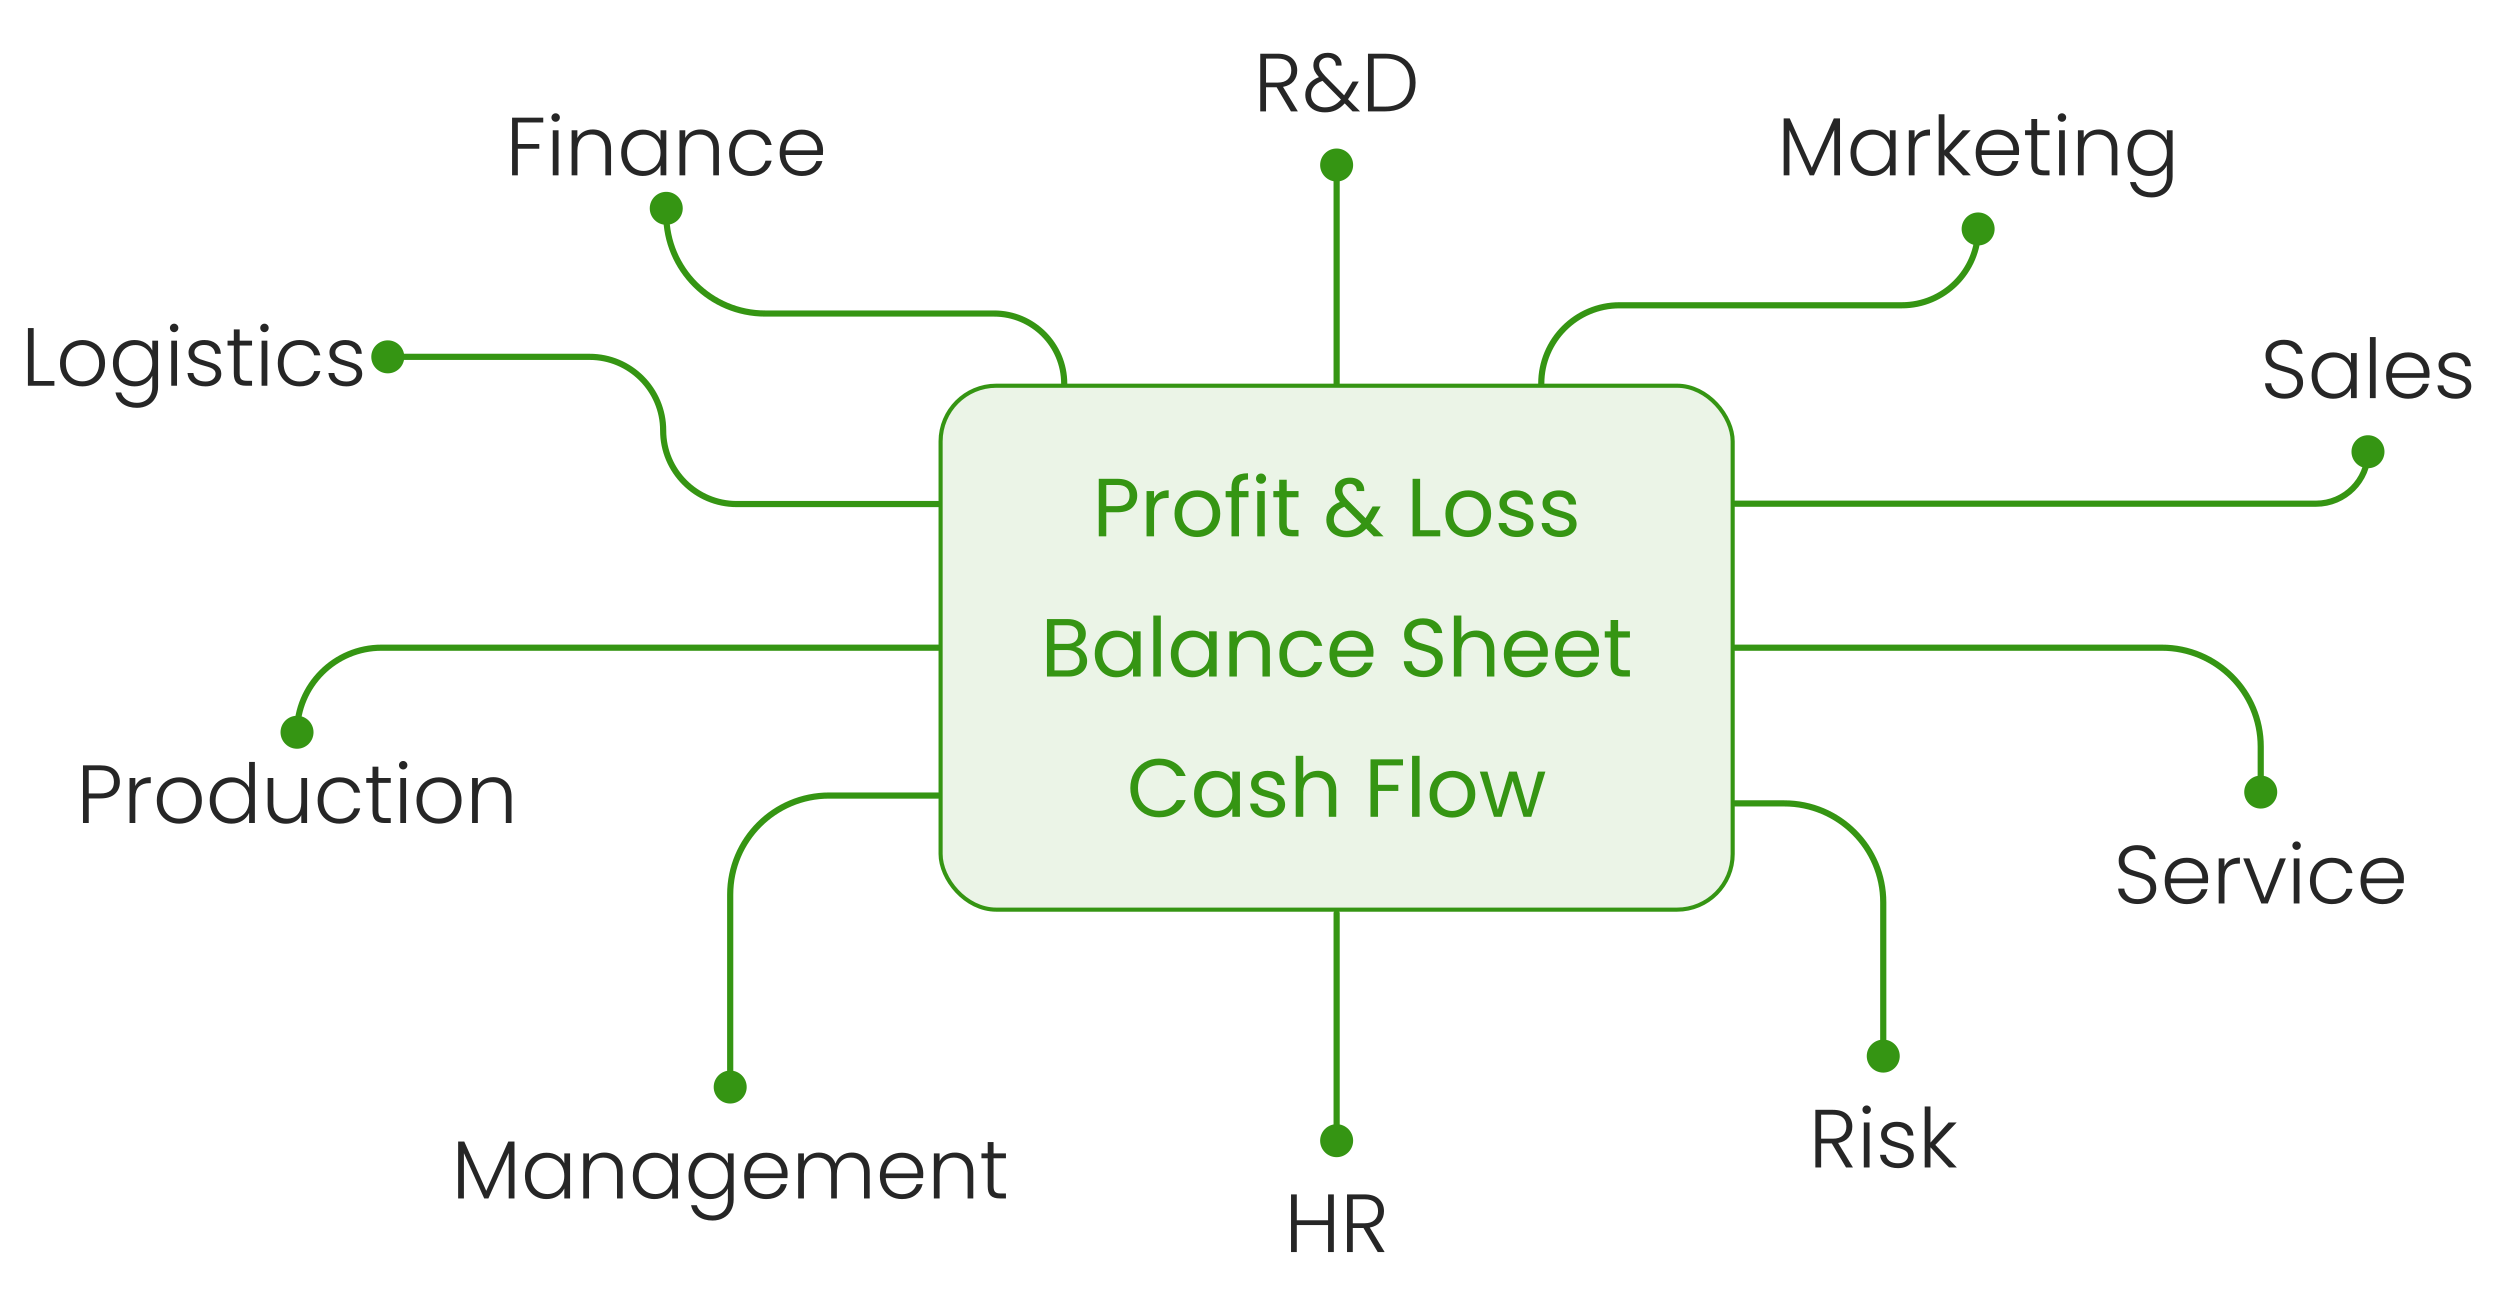 <svg width="606" height="317" viewBox="0 0 606 317" fill="none" xmlns="http://www.w3.org/2000/svg">
<rect x="228" y="93.5" width="192" height="127" rx="13.5" fill="#359513" fill-opacity="0.1"/>
<rect x="228" y="93.5" width="192" height="127" rx="13.5" stroke="#359513"/>
<path d="M275.661 120.14C275.661 121.3 275.261 122.267 274.461 123.04C273.674 123.8 272.467 124.18 270.841 124.18H268.161V130H266.341V116.06H270.841C272.414 116.06 273.607 116.44 274.421 117.2C275.247 117.96 275.661 118.94 275.661 120.14ZM270.841 122.68C271.854 122.68 272.601 122.46 273.081 122.02C273.561 121.58 273.801 120.953 273.801 120.14C273.801 118.42 272.814 117.56 270.841 117.56H268.161V122.68H270.841ZM279.743 120.82C280.063 120.193 280.516 119.707 281.103 119.36C281.703 119.013 282.429 118.84 283.283 118.84V120.72H282.803C280.763 120.72 279.743 121.827 279.743 124.04V130H277.923V119.04H279.743V120.82ZM290.164 130.18C289.137 130.18 288.204 129.947 287.364 129.48C286.537 129.013 285.884 128.353 285.404 127.5C284.937 126.633 284.704 125.633 284.704 124.5C284.704 123.38 284.944 122.393 285.424 121.54C285.917 120.673 286.584 120.013 287.424 119.56C288.264 119.093 289.204 118.86 290.244 118.86C291.284 118.86 292.224 119.093 293.064 119.56C293.904 120.013 294.564 120.667 295.044 121.52C295.537 122.373 295.784 123.367 295.784 124.5C295.784 125.633 295.53 126.633 295.024 127.5C294.53 128.353 293.857 129.013 293.004 129.48C292.15 129.947 291.204 130.18 290.164 130.18ZM290.164 128.58C290.817 128.58 291.43 128.427 292.004 128.12C292.577 127.813 293.037 127.353 293.384 126.74C293.744 126.127 293.924 125.38 293.924 124.5C293.924 123.62 293.75 122.873 293.404 122.26C293.057 121.647 292.604 121.193 292.044 120.9C291.484 120.593 290.877 120.44 290.224 120.44C289.557 120.44 288.944 120.593 288.384 120.9C287.837 121.193 287.397 121.647 287.064 122.26C286.73 122.873 286.564 123.62 286.564 124.5C286.564 125.393 286.724 126.147 287.044 126.76C287.377 127.373 287.817 127.833 288.364 128.14C288.91 128.433 289.51 128.58 290.164 128.58ZM302.637 120.54H300.337V130H298.517V120.54H297.097V119.04H298.517V118.26C298.517 117.033 298.83 116.14 299.457 115.58C300.097 115.007 301.117 114.72 302.517 114.72V116.24C301.717 116.24 301.15 116.4 300.817 116.72C300.497 117.027 300.337 117.54 300.337 118.26V119.04H302.637V120.54ZM305.699 117.26C305.352 117.26 305.059 117.14 304.819 116.9C304.579 116.66 304.459 116.367 304.459 116.02C304.459 115.673 304.579 115.38 304.819 115.14C305.059 114.9 305.352 114.78 305.699 114.78C306.032 114.78 306.312 114.9 306.539 115.14C306.779 115.38 306.899 115.673 306.899 116.02C306.899 116.367 306.779 116.66 306.539 116.9C306.312 117.14 306.032 117.26 305.699 117.26ZM306.579 119.04V130H304.759V119.04H306.579ZM311.901 120.54V127C311.901 127.533 312.014 127.913 312.241 128.14C312.467 128.353 312.861 128.46 313.421 128.46H314.761V130H313.121C312.107 130 311.347 129.767 310.841 129.3C310.334 128.833 310.081 128.067 310.081 127V120.54H308.661V119.04H310.081V116.28H311.901V119.04H314.761V120.54H311.901ZM332.998 130L331.178 128.16C330.498 128.867 329.771 129.393 328.998 129.74C328.224 130.073 327.351 130.24 326.378 130.24C325.418 130.24 324.564 130.067 323.818 129.72C323.084 129.373 322.511 128.88 322.098 128.24C321.698 127.6 321.498 126.853 321.498 126C321.498 125.027 321.771 124.173 322.318 123.44C322.878 122.693 323.698 122.107 324.778 121.68C324.351 121.173 324.044 120.707 323.858 120.28C323.671 119.853 323.578 119.387 323.578 118.88C323.578 118.293 323.724 117.767 324.018 117.3C324.324 116.82 324.758 116.447 325.318 116.18C325.878 115.913 326.524 115.78 327.258 115.78C327.978 115.78 328.604 115.92 329.138 116.2C329.671 116.48 330.071 116.873 330.338 117.38C330.604 117.873 330.724 118.427 330.698 119.04H328.878C328.891 118.493 328.738 118.067 328.418 117.76C328.098 117.44 327.684 117.28 327.178 117.28C326.644 117.28 326.211 117.433 325.878 117.74C325.558 118.033 325.398 118.413 325.398 118.88C325.398 119.28 325.504 119.667 325.718 120.04C325.944 120.413 326.318 120.873 326.838 121.42L330.998 125.6L331.358 125.04L332.718 122.76H334.678L333.038 125.6C332.811 126 332.544 126.42 332.238 126.86L335.378 130H332.998ZM326.378 128.68C327.098 128.68 327.744 128.54 328.318 128.26C328.904 127.98 329.458 127.547 329.978 126.96L325.878 122.84C324.171 123.493 323.318 124.527 323.318 125.94C323.318 126.727 323.598 127.38 324.158 127.9C324.731 128.42 325.471 128.68 326.378 128.68ZM344.235 128.52H349.115V130H342.415V116.06H344.235V128.52ZM355.828 130.18C354.801 130.18 353.868 129.947 353.028 129.48C352.201 129.013 351.548 128.353 351.068 127.5C350.601 126.633 350.368 125.633 350.368 124.5C350.368 123.38 350.608 122.393 351.088 121.54C351.581 120.673 352.248 120.013 353.088 119.56C353.928 119.093 354.868 118.86 355.908 118.86C356.948 118.86 357.888 119.093 358.728 119.56C359.568 120.013 360.228 120.667 360.708 121.52C361.201 122.373 361.448 123.367 361.448 124.5C361.448 125.633 361.194 126.633 360.688 127.5C360.194 128.353 359.521 129.013 358.668 129.48C357.814 129.947 356.868 130.18 355.828 130.18ZM355.828 128.58C356.481 128.58 357.094 128.427 357.668 128.12C358.241 127.813 358.701 127.353 359.048 126.74C359.408 126.127 359.588 125.38 359.588 124.5C359.588 123.62 359.414 122.873 359.068 122.26C358.721 121.647 358.268 121.193 357.708 120.9C357.148 120.593 356.541 120.44 355.888 120.44C355.221 120.44 354.608 120.593 354.048 120.9C353.501 121.193 353.061 121.647 352.728 122.26C352.394 122.873 352.228 123.62 352.228 124.5C352.228 125.393 352.388 126.147 352.708 126.76C353.041 127.373 353.481 127.833 354.028 128.14C354.574 128.433 355.174 128.58 355.828 128.58ZM367.721 130.18C366.881 130.18 366.127 130.04 365.461 129.76C364.794 129.467 364.267 129.067 363.881 128.56C363.494 128.04 363.281 127.447 363.241 126.78H365.121C365.174 127.327 365.427 127.773 365.881 128.12C366.347 128.467 366.954 128.64 367.701 128.64C368.394 128.64 368.941 128.487 369.341 128.18C369.741 127.873 369.941 127.487 369.941 127.02C369.941 126.54 369.727 126.187 369.301 125.96C368.874 125.72 368.214 125.487 367.321 125.26C366.507 125.047 365.841 124.833 365.321 124.62C364.814 124.393 364.374 124.067 364.001 123.64C363.641 123.2 363.461 122.627 363.461 121.92C363.461 121.36 363.627 120.847 363.961 120.38C364.294 119.913 364.767 119.547 365.381 119.28C365.994 119 366.694 118.86 367.481 118.86C368.694 118.86 369.674 119.167 370.421 119.78C371.167 120.393 371.567 121.233 371.621 122.3H369.801C369.761 121.727 369.527 121.267 369.101 120.92C368.687 120.573 368.127 120.4 367.421 120.4C366.767 120.4 366.247 120.54 365.861 120.82C365.474 121.1 365.281 121.467 365.281 121.92C365.281 122.28 365.394 122.58 365.621 122.82C365.861 123.047 366.154 123.233 366.501 123.38C366.861 123.513 367.354 123.667 367.981 123.84C368.767 124.053 369.407 124.267 369.901 124.48C370.394 124.68 370.814 124.987 371.161 125.4C371.521 125.813 371.707 126.353 371.721 127.02C371.721 127.62 371.554 128.16 371.221 128.64C370.887 129.12 370.414 129.5 369.801 129.78C369.201 130.047 368.507 130.18 367.721 130.18ZM378.17 130.18C377.33 130.18 376.577 130.04 375.91 129.76C375.243 129.467 374.717 129.067 374.33 128.56C373.943 128.04 373.73 127.447 373.69 126.78H375.57C375.623 127.327 375.877 127.773 376.33 128.12C376.797 128.467 377.403 128.64 378.15 128.64C378.843 128.64 379.39 128.487 379.79 128.18C380.19 127.873 380.39 127.487 380.39 127.02C380.39 126.54 380.177 126.187 379.75 125.96C379.323 125.72 378.663 125.487 377.77 125.26C376.957 125.047 376.29 124.833 375.77 124.62C375.263 124.393 374.823 124.067 374.45 123.64C374.09 123.2 373.91 122.627 373.91 121.92C373.91 121.36 374.077 120.847 374.41 120.38C374.743 119.913 375.217 119.547 375.83 119.28C376.443 119 377.143 118.86 377.93 118.86C379.143 118.86 380.123 119.167 380.87 119.78C381.617 120.393 382.017 121.233 382.07 122.3H380.25C380.21 121.727 379.977 121.267 379.55 120.92C379.137 120.573 378.577 120.4 377.87 120.4C377.217 120.4 376.697 120.54 376.31 120.82C375.923 121.1 375.73 121.467 375.73 121.92C375.73 122.28 375.843 122.58 376.07 122.82C376.31 123.047 376.603 123.233 376.95 123.38C377.31 123.513 377.803 123.667 378.43 123.84C379.217 124.053 379.857 124.267 380.35 124.48C380.843 124.68 381.263 124.987 381.61 125.4C381.97 125.813 382.157 126.353 382.17 127.02C382.17 127.62 382.003 128.16 381.67 128.64C381.337 129.12 380.863 129.5 380.25 129.78C379.65 130.047 378.957 130.18 378.17 130.18Z" fill="#359513"/>
<path d="M260.762 156.82C261.269 156.9 261.729 157.107 262.142 157.44C262.569 157.773 262.902 158.187 263.142 158.68C263.396 159.173 263.522 159.7 263.522 160.26C263.522 160.967 263.342 161.607 262.982 162.18C262.622 162.74 262.096 163.187 261.402 163.52C260.722 163.84 259.916 164 258.982 164H253.782V150.06H258.782C259.729 150.06 260.536 150.22 261.202 150.54C261.869 150.847 262.369 151.267 262.702 151.8C263.036 152.333 263.202 152.933 263.202 153.6C263.202 154.427 262.976 155.113 262.522 155.66C262.082 156.193 261.496 156.58 260.762 156.82ZM255.602 156.08H258.662C259.516 156.08 260.176 155.88 260.642 155.48C261.109 155.08 261.342 154.527 261.342 153.82C261.342 153.113 261.109 152.56 260.642 152.16C260.176 151.76 259.502 151.56 258.622 151.56H255.602V156.08ZM258.822 162.5C259.729 162.5 260.436 162.287 260.942 161.86C261.449 161.433 261.702 160.84 261.702 160.08C261.702 159.307 261.436 158.7 260.902 158.26C260.369 157.807 259.656 157.58 258.762 157.58H255.602V162.5H258.822ZM265.368 158.48C265.368 157.36 265.594 156.38 266.048 155.54C266.501 154.687 267.121 154.027 267.908 153.56C268.708 153.093 269.594 152.86 270.568 152.86C271.528 152.86 272.361 153.067 273.068 153.48C273.774 153.893 274.301 154.413 274.648 155.04V153.04H276.488V164H274.648V161.96C274.288 162.6 273.748 163.133 273.028 163.56C272.321 163.973 271.494 164.18 270.548 164.18C269.574 164.18 268.694 163.94 267.908 163.46C267.121 162.98 266.501 162.307 266.048 161.44C265.594 160.573 265.368 159.587 265.368 158.48ZM274.648 158.5C274.648 157.673 274.481 156.953 274.148 156.34C273.814 155.727 273.361 155.26 272.788 154.94C272.228 154.607 271.608 154.44 270.928 154.44C270.248 154.44 269.628 154.6 269.068 154.92C268.508 155.24 268.061 155.707 267.728 156.32C267.394 156.933 267.228 157.653 267.228 158.48C267.228 159.32 267.394 160.053 267.728 160.68C268.061 161.293 268.508 161.767 269.068 162.1C269.628 162.42 270.248 162.58 270.928 162.58C271.608 162.58 272.228 162.42 272.788 162.1C273.361 161.767 273.814 161.293 274.148 160.68C274.481 160.053 274.648 159.327 274.648 158.5ZM281.383 149.2V164H279.563V149.2H281.383ZM283.805 158.48C283.805 157.36 284.032 156.38 284.485 155.54C284.939 154.687 285.559 154.027 286.345 153.56C287.145 153.093 288.032 152.86 289.005 152.86C289.965 152.86 290.799 153.067 291.505 153.48C292.212 153.893 292.739 154.413 293.085 155.04V153.04H294.925V164H293.085V161.96C292.725 162.6 292.185 163.133 291.465 163.56C290.759 163.973 289.932 164.18 288.985 164.18C288.012 164.18 287.132 163.94 286.345 163.46C285.559 162.98 284.939 162.307 284.485 161.44C284.032 160.573 283.805 159.587 283.805 158.48ZM293.085 158.5C293.085 157.673 292.919 156.953 292.585 156.34C292.252 155.727 291.799 155.26 291.225 154.94C290.665 154.607 290.045 154.44 289.365 154.44C288.685 154.44 288.065 154.6 287.505 154.92C286.945 155.24 286.499 155.707 286.165 156.32C285.832 156.933 285.665 157.653 285.665 158.48C285.665 159.32 285.832 160.053 286.165 160.68C286.499 161.293 286.945 161.767 287.505 162.1C288.065 162.42 288.685 162.58 289.365 162.58C290.045 162.58 290.665 162.42 291.225 162.1C291.799 161.767 292.252 161.293 292.585 160.68C292.919 160.053 293.085 159.327 293.085 158.5ZM303.341 152.84C304.674 152.84 305.754 153.247 306.581 154.06C307.408 154.86 307.821 156.02 307.821 157.54V164H306.021V157.8C306.021 156.707 305.748 155.873 305.201 155.3C304.654 154.713 303.908 154.42 302.961 154.42C302.001 154.42 301.234 154.72 300.661 155.32C300.101 155.92 299.821 156.793 299.821 157.94V164H298.001V153.04H299.821V154.6C300.181 154.04 300.668 153.607 301.281 153.3C301.908 152.993 302.594 152.84 303.341 152.84ZM310.114 158.5C310.114 157.367 310.341 156.38 310.794 155.54C311.247 154.687 311.874 154.027 312.674 153.56C313.487 153.093 314.414 152.86 315.454 152.86C316.801 152.86 317.907 153.187 318.774 153.84C319.654 154.493 320.234 155.4 320.514 156.56H318.554C318.367 155.893 318.001 155.367 317.454 154.98C316.921 154.593 316.254 154.4 315.454 154.4C314.414 154.4 313.574 154.76 312.934 155.48C312.294 156.187 311.974 157.193 311.974 158.5C311.974 159.82 312.294 160.84 312.934 161.56C313.574 162.28 314.414 162.64 315.454 162.64C316.254 162.64 316.921 162.453 317.454 162.08C317.987 161.707 318.354 161.173 318.554 160.48H320.514C320.221 161.6 319.634 162.5 318.754 163.18C317.874 163.847 316.774 164.18 315.454 164.18C314.414 164.18 313.487 163.947 312.674 163.48C311.874 163.013 311.247 162.353 310.794 161.5C310.341 160.647 310.114 159.647 310.114 158.5ZM332.942 158.1C332.942 158.447 332.922 158.813 332.882 159.2H324.122C324.189 160.28 324.556 161.127 325.222 161.74C325.902 162.34 326.722 162.64 327.682 162.64C328.469 162.64 329.122 162.46 329.642 162.1C330.176 161.727 330.549 161.233 330.762 160.62H332.722C332.429 161.673 331.842 162.533 330.962 163.2C330.082 163.853 328.989 164.18 327.682 164.18C326.642 164.18 325.709 163.947 324.882 163.48C324.069 163.013 323.429 162.353 322.962 161.5C322.496 160.633 322.262 159.633 322.262 158.5C322.262 157.367 322.489 156.373 322.942 155.52C323.396 154.667 324.029 154.013 324.842 153.56C325.669 153.093 326.616 152.86 327.682 152.86C328.722 152.86 329.642 153.087 330.442 153.54C331.242 153.993 331.856 154.62 332.282 155.42C332.722 156.207 332.942 157.1 332.942 158.1ZM331.062 157.72C331.062 157.027 330.909 156.433 330.602 155.94C330.296 155.433 329.876 155.053 329.342 154.8C328.822 154.533 328.242 154.4 327.602 154.4C326.682 154.4 325.896 154.693 325.242 155.28C324.602 155.867 324.236 156.68 324.142 157.72H331.062ZM345.097 164.14C344.177 164.14 343.35 163.98 342.617 163.66C341.897 163.327 341.33 162.873 340.917 162.3C340.503 161.713 340.29 161.04 340.277 160.28H342.217C342.283 160.933 342.55 161.487 343.017 161.94C343.497 162.38 344.19 162.6 345.097 162.6C345.963 162.6 346.643 162.387 347.137 161.96C347.643 161.52 347.897 160.96 347.897 160.28C347.897 159.747 347.75 159.313 347.457 158.98C347.163 158.647 346.797 158.393 346.357 158.22C345.917 158.047 345.323 157.86 344.577 157.66C343.657 157.42 342.917 157.18 342.357 156.94C341.81 156.7 341.337 156.327 340.937 155.82C340.55 155.3 340.357 154.607 340.357 153.74C340.357 152.98 340.55 152.307 340.937 151.72C341.323 151.133 341.863 150.68 342.557 150.36C343.263 150.04 344.07 149.88 344.977 149.88C346.283 149.88 347.35 150.207 348.177 150.86C349.017 151.513 349.49 152.38 349.597 153.46H347.597C347.53 152.927 347.25 152.46 346.757 152.06C346.263 151.647 345.61 151.44 344.797 151.44C344.037 151.44 343.417 151.64 342.937 152.04C342.457 152.427 342.217 152.973 342.217 153.68C342.217 154.187 342.357 154.6 342.637 154.92C342.93 155.24 343.283 155.487 343.697 155.66C344.123 155.82 344.717 156.007 345.477 156.22C346.397 156.473 347.137 156.727 347.697 156.98C348.257 157.22 348.737 157.6 349.137 158.12C349.537 158.627 349.737 159.32 349.737 160.2C349.737 160.88 349.557 161.52 349.197 162.12C348.837 162.72 348.303 163.207 347.597 163.58C346.89 163.953 346.057 164.14 345.097 164.14ZM357.855 152.84C358.682 152.84 359.428 153.02 360.095 153.38C360.762 153.727 361.282 154.253 361.655 154.96C362.042 155.667 362.235 156.527 362.235 157.54V164H360.435V157.8C360.435 156.707 360.162 155.873 359.615 155.3C359.068 154.713 358.322 154.42 357.375 154.42C356.415 154.42 355.648 154.72 355.075 155.32C354.515 155.92 354.235 156.793 354.235 157.94V164H352.415V149.2H354.235V154.6C354.595 154.04 355.088 153.607 355.715 153.3C356.355 152.993 357.068 152.84 357.855 152.84ZM375.208 158.1C375.208 158.447 375.188 158.813 375.148 159.2H366.388C366.455 160.28 366.821 161.127 367.488 161.74C368.168 162.34 368.988 162.64 369.948 162.64C370.735 162.64 371.388 162.46 371.908 162.1C372.441 161.727 372.815 161.233 373.028 160.62H374.988C374.695 161.673 374.108 162.533 373.228 163.2C372.348 163.853 371.255 164.18 369.948 164.18C368.908 164.18 367.975 163.947 367.148 163.48C366.335 163.013 365.695 162.353 365.228 161.5C364.761 160.633 364.528 159.633 364.528 158.5C364.528 157.367 364.755 156.373 365.208 155.52C365.661 154.667 366.295 154.013 367.108 153.56C367.935 153.093 368.881 152.86 369.948 152.86C370.988 152.86 371.908 153.087 372.708 153.54C373.508 153.993 374.121 154.62 374.548 155.42C374.988 156.207 375.208 157.1 375.208 158.1ZM373.328 157.72C373.328 157.027 373.175 156.433 372.868 155.94C372.561 155.433 372.141 155.053 371.608 154.8C371.088 154.533 370.508 154.4 369.868 154.4C368.948 154.4 368.161 154.693 367.508 155.28C366.868 155.867 366.501 156.68 366.408 157.72H373.328ZM387.61 158.1C387.61 158.447 387.59 158.813 387.55 159.2H378.79C378.857 160.28 379.224 161.127 379.89 161.74C380.57 162.34 381.39 162.64 382.35 162.64C383.137 162.64 383.79 162.46 384.31 162.1C384.844 161.727 385.217 161.233 385.43 160.62H387.39C387.097 161.673 386.51 162.533 385.63 163.2C384.75 163.853 383.657 164.18 382.35 164.18C381.31 164.18 380.377 163.947 379.55 163.48C378.737 163.013 378.097 162.353 377.63 161.5C377.164 160.633 376.93 159.633 376.93 158.5C376.93 157.367 377.157 156.373 377.61 155.52C378.064 154.667 378.697 154.013 379.51 153.56C380.337 153.093 381.284 152.86 382.35 152.86C383.39 152.86 384.31 153.087 385.11 153.54C385.91 153.993 386.524 154.62 386.95 155.42C387.39 156.207 387.61 157.1 387.61 158.1ZM385.73 157.72C385.73 157.027 385.577 156.433 385.27 155.94C384.964 155.433 384.544 155.053 384.01 154.8C383.49 154.533 382.91 154.4 382.27 154.4C381.35 154.4 380.564 154.693 379.91 155.28C379.27 155.867 378.904 156.68 378.81 157.72H385.73ZM392.233 154.54V161C392.233 161.533 392.346 161.913 392.573 162.14C392.799 162.353 393.193 162.46 393.753 162.46H395.093V164H393.453C392.439 164 391.679 163.767 391.173 163.3C390.666 162.833 390.413 162.067 390.413 161V154.54H388.993V153.04H390.413V150.28H392.233V153.04H395.093V154.54H392.233Z" fill="#359513"/>
<path d="M273.991 191.02C273.991 189.66 274.298 188.44 274.911 187.36C275.524 186.267 276.358 185.413 277.411 184.8C278.478 184.187 279.658 183.88 280.951 183.88C282.471 183.88 283.798 184.247 284.931 184.98C286.064 185.713 286.891 186.753 287.411 188.1H285.231C284.844 187.26 284.284 186.613 283.551 186.16C282.831 185.707 281.964 185.48 280.951 185.48C279.978 185.48 279.104 185.707 278.331 186.16C277.558 186.613 276.951 187.26 276.511 188.1C276.071 188.927 275.851 189.9 275.851 191.02C275.851 192.127 276.071 193.1 276.511 193.94C276.951 194.767 277.558 195.407 278.331 195.86C279.104 196.313 279.978 196.54 280.951 196.54C281.964 196.54 282.831 196.32 283.551 195.88C284.284 195.427 284.844 194.78 285.231 193.94H287.411C286.891 195.273 286.064 196.307 284.931 197.04C283.798 197.76 282.471 198.12 280.951 198.12C279.658 198.12 278.478 197.82 277.411 197.22C276.358 196.607 275.524 195.76 274.911 194.68C274.298 193.6 273.991 192.38 273.991 191.02ZM289.44 192.48C289.44 191.36 289.667 190.38 290.12 189.54C290.573 188.687 291.193 188.027 291.98 187.56C292.78 187.093 293.667 186.86 294.64 186.86C295.6 186.86 296.433 187.067 297.14 187.48C297.847 187.893 298.373 188.413 298.72 189.04V187.04H300.56V198H298.72V195.96C298.36 196.6 297.82 197.133 297.1 197.56C296.393 197.973 295.567 198.18 294.62 198.18C293.647 198.18 292.767 197.94 291.98 197.46C291.193 196.98 290.573 196.307 290.12 195.44C289.667 194.573 289.44 193.587 289.44 192.48ZM298.72 192.5C298.72 191.673 298.553 190.953 298.22 190.34C297.887 189.727 297.433 189.26 296.86 188.94C296.3 188.607 295.68 188.44 295 188.44C294.32 188.44 293.7 188.6 293.14 188.92C292.58 189.24 292.133 189.707 291.8 190.32C291.467 190.933 291.3 191.653 291.3 192.48C291.3 193.32 291.467 194.053 291.8 194.68C292.133 195.293 292.58 195.767 293.14 196.1C293.7 196.42 294.32 196.58 295 196.58C295.68 196.58 296.3 196.42 296.86 196.1C297.433 195.767 297.887 195.293 298.22 194.68C298.553 194.053 298.72 193.327 298.72 192.5ZM307.516 198.18C306.676 198.18 305.922 198.04 305.256 197.76C304.589 197.467 304.062 197.067 303.676 196.56C303.289 196.04 303.076 195.447 303.036 194.78H304.916C304.969 195.327 305.222 195.773 305.676 196.12C306.142 196.467 306.749 196.64 307.496 196.64C308.189 196.64 308.736 196.487 309.136 196.18C309.536 195.873 309.736 195.487 309.736 195.02C309.736 194.54 309.522 194.187 309.096 193.96C308.669 193.72 308.009 193.487 307.116 193.26C306.302 193.047 305.636 192.833 305.116 192.62C304.609 192.393 304.169 192.067 303.796 191.64C303.436 191.2 303.256 190.627 303.256 189.92C303.256 189.36 303.422 188.847 303.756 188.38C304.089 187.913 304.562 187.547 305.176 187.28C305.789 187 306.489 186.86 307.276 186.86C308.489 186.86 309.469 187.167 310.216 187.78C310.962 188.393 311.362 189.233 311.416 190.3H309.596C309.556 189.727 309.322 189.267 308.896 188.92C308.482 188.573 307.922 188.4 307.216 188.4C306.562 188.4 306.042 188.54 305.656 188.82C305.269 189.1 305.076 189.467 305.076 189.92C305.076 190.28 305.189 190.58 305.416 190.82C305.656 191.047 305.949 191.233 306.296 191.38C306.656 191.513 307.149 191.667 307.776 191.84C308.562 192.053 309.202 192.267 309.696 192.48C310.189 192.68 310.609 192.987 310.956 193.4C311.316 193.813 311.502 194.353 311.516 195.02C311.516 195.62 311.349 196.16 311.016 196.64C310.682 197.12 310.209 197.5 309.596 197.78C308.996 198.047 308.302 198.18 307.516 198.18ZM319.525 186.84C320.352 186.84 321.098 187.02 321.765 187.38C322.432 187.727 322.952 188.253 323.325 188.96C323.712 189.667 323.905 190.527 323.905 191.54V198H322.105V191.8C322.105 190.707 321.832 189.873 321.285 189.3C320.738 188.713 319.992 188.42 319.045 188.42C318.085 188.42 317.318 188.72 316.745 189.32C316.185 189.92 315.905 190.793 315.905 191.94V198H314.085V183.2H315.905V188.6C316.265 188.04 316.758 187.607 317.385 187.3C318.025 186.993 318.738 186.84 319.525 186.84ZM340.09 184.06V185.54H334.03V190.24H338.95V191.72H334.03V198H332.21V184.06H340.09ZM344.108 183.2V198H342.288V183.2H344.108ZM351.99 198.18C350.963 198.18 350.03 197.947 349.19 197.48C348.363 197.013 347.71 196.353 347.23 195.5C346.763 194.633 346.53 193.633 346.53 192.5C346.53 191.38 346.77 190.393 347.25 189.54C347.743 188.673 348.41 188.013 349.25 187.56C350.09 187.093 351.03 186.86 352.07 186.86C353.11 186.86 354.05 187.093 354.89 187.56C355.73 188.013 356.39 188.667 356.87 189.52C357.363 190.373 357.61 191.367 357.61 192.5C357.61 193.633 357.357 194.633 356.85 195.5C356.357 196.353 355.683 197.013 354.83 197.48C353.977 197.947 353.03 198.18 351.99 198.18ZM351.99 196.58C352.643 196.58 353.257 196.427 353.83 196.12C354.403 195.813 354.863 195.353 355.21 194.74C355.57 194.127 355.75 193.38 355.75 192.5C355.75 191.62 355.577 190.873 355.23 190.26C354.883 189.647 354.43 189.193 353.87 188.9C353.31 188.593 352.703 188.44 352.05 188.44C351.383 188.44 350.77 188.593 350.21 188.9C349.663 189.193 349.223 189.647 348.89 190.26C348.557 190.873 348.39 191.62 348.39 192.5C348.39 193.393 348.55 194.147 348.87 194.76C349.203 195.373 349.643 195.833 350.19 196.14C350.737 196.433 351.337 196.58 351.99 196.58ZM374.603 187.04L371.183 198H369.303L366.663 189.3L364.023 198H362.143L358.703 187.04H360.563L363.083 196.24L365.803 187.04H367.663L370.323 196.26L372.803 187.04H374.603Z" fill="#359513"/>
<path d="M447.483 283L444.023 277.16H441.443V283H440.043V269.02H444.243C445.803 269.02 446.983 269.393 447.783 270.14C448.597 270.887 449.003 271.867 449.003 273.08C449.003 274.093 448.71 274.96 448.123 275.68C447.55 276.387 446.697 276.847 445.563 277.06L449.163 283H447.483ZM441.443 276.02H444.263C445.357 276.02 446.177 275.753 446.723 275.22C447.283 274.687 447.563 273.973 447.563 273.08C447.563 272.16 447.297 271.453 446.763 270.96C446.23 270.453 445.39 270.2 444.243 270.2H441.443V276.02ZM452.482 270.02C452.202 270.02 451.962 269.92 451.762 269.72C451.562 269.52 451.462 269.273 451.462 268.98C451.462 268.687 451.562 268.447 451.762 268.26C451.962 268.06 452.202 267.96 452.482 267.96C452.762 267.96 453.002 268.06 453.202 268.26C453.402 268.447 453.502 268.687 453.502 268.98C453.502 269.273 453.402 269.52 453.202 269.72C453.002 269.92 452.762 270.02 452.482 270.02ZM453.182 272.08V283H451.782V272.08H453.182ZM460.112 283.16C458.859 283.16 457.832 282.873 457.032 282.3C456.245 281.713 455.805 280.92 455.712 279.92H457.152C457.219 280.533 457.505 281.033 458.012 281.42C458.532 281.793 459.225 281.98 460.092 281.98C460.852 281.98 461.445 281.8 461.872 281.44C462.312 281.08 462.532 280.633 462.532 280.1C462.532 279.727 462.412 279.42 462.172 279.18C461.932 278.94 461.625 278.753 461.252 278.62C460.892 278.473 460.399 278.32 459.772 278.16C458.959 277.947 458.299 277.733 457.792 277.52C457.285 277.307 456.852 276.993 456.492 276.58C456.145 276.153 455.972 275.587 455.972 274.88C455.972 274.347 456.132 273.853 456.452 273.4C456.772 272.947 457.225 272.587 457.812 272.32C458.399 272.053 459.065 271.92 459.812 271.92C460.985 271.92 461.932 272.22 462.652 272.82C463.372 273.407 463.759 274.22 463.812 275.26H462.412C462.372 274.62 462.119 274.107 461.652 273.72C461.199 273.32 460.572 273.12 459.772 273.12C459.065 273.12 458.492 273.287 458.052 273.62C457.612 273.953 457.392 274.367 457.392 274.86C457.392 275.287 457.519 275.64 457.772 275.92C458.039 276.187 458.365 276.4 458.752 276.56C459.139 276.707 459.659 276.873 460.312 277.06C461.099 277.273 461.725 277.48 462.192 277.68C462.659 277.88 463.059 278.173 463.392 278.56C463.725 278.947 463.899 279.46 463.912 280.1C463.912 280.687 463.752 281.213 463.432 281.68C463.112 282.133 462.665 282.493 462.092 282.76C461.519 283.027 460.859 283.16 460.112 283.16ZM472.447 283L467.947 278.1V283H466.547V268.2H467.947V276.96L472.347 272.08H474.307L469.127 277.52L474.347 283H472.447Z" fill="#262626"/>
<path d="M420.5 193.992C420.086 193.992 419.75 194.328 419.75 194.742C419.75 195.156 420.086 195.492 420.5 195.492L420.5 193.992ZM452.5 256C452.5 258.21 454.291 260 456.5 260C458.709 260 460.5 258.21 460.5 256C460.5 253.791 458.709 252 456.5 252C454.291 252 452.5 253.791 452.5 256ZM420.5 195.492L432.5 195.492L432.5 193.992L420.5 193.992L420.5 195.492ZM455.75 218.742V256H457.25V218.742H455.75ZM432.5 195.492C445.341 195.493 455.75 205.902 455.75 218.742H457.25C457.25 205.073 446.169 193.993 432.5 193.992L432.5 195.492Z" fill="#359513"/>
<path d="M518.166 219.14C517.246 219.14 516.433 218.98 515.726 218.66C515.033 218.34 514.486 217.893 514.086 217.32C513.686 216.747 513.473 216.107 513.446 215.4H514.926C514.993 216.08 515.293 216.68 515.826 217.2C516.36 217.707 517.14 217.96 518.166 217.96C519.113 217.96 519.86 217.72 520.406 217.24C520.966 216.747 521.246 216.127 521.246 215.38C521.246 214.78 521.093 214.3 520.786 213.94C520.48 213.567 520.1 213.293 519.646 213.12C519.193 212.933 518.566 212.733 517.766 212.52C516.833 212.267 516.093 212.02 515.546 211.78C515 211.54 514.533 211.167 514.146 210.66C513.76 210.153 513.566 209.467 513.566 208.6C513.566 207.88 513.753 207.24 514.126 206.68C514.5 206.107 515.026 205.66 515.706 205.34C516.386 205.02 517.166 204.86 518.046 204.86C519.34 204.86 520.38 205.18 521.166 205.82C521.966 206.447 522.426 207.26 522.546 208.26H521.026C520.933 207.687 520.62 207.18 520.086 206.74C519.553 206.287 518.833 206.06 517.926 206.06C517.086 206.06 516.386 206.287 515.826 206.74C515.266 207.18 514.986 207.787 514.986 208.56C514.986 209.147 515.14 209.62 515.446 209.98C515.753 210.34 516.133 210.613 516.586 210.8C517.053 210.987 517.68 211.187 518.466 211.4C519.373 211.653 520.106 211.907 520.666 212.16C521.226 212.4 521.7 212.773 522.086 213.28C522.473 213.787 522.666 214.467 522.666 215.32C522.666 215.973 522.493 216.593 522.146 217.18C521.8 217.767 521.286 218.24 520.606 218.6C519.926 218.96 519.113 219.14 518.166 219.14ZM535.251 212.98C535.251 213.46 535.238 213.827 535.211 214.08H526.151C526.191 214.907 526.391 215.613 526.751 216.2C527.111 216.787 527.585 217.233 528.171 217.54C528.758 217.833 529.398 217.98 530.091 217.98C530.998 217.98 531.758 217.76 532.371 217.32C532.998 216.88 533.411 216.287 533.611 215.54H535.091C534.825 216.607 534.251 217.48 533.371 218.16C532.505 218.827 531.411 219.16 530.091 219.16C529.065 219.16 528.145 218.933 527.331 218.48C526.518 218.013 525.878 217.36 525.411 216.52C524.958 215.667 524.731 214.673 524.731 213.54C524.731 212.407 524.958 211.413 525.411 210.56C525.865 209.707 526.498 209.053 527.311 208.6C528.125 208.147 529.051 207.92 530.091 207.92C531.131 207.92 532.038 208.147 532.811 208.6C533.598 209.053 534.198 209.667 534.611 210.44C535.038 211.2 535.251 212.047 535.251 212.98ZM533.831 212.94C533.845 212.127 533.678 211.433 533.331 210.86C532.998 210.287 532.538 209.853 531.951 209.56C531.365 209.267 530.725 209.12 530.031 209.12C528.991 209.12 528.105 209.453 527.371 210.12C526.638 210.787 526.231 211.727 526.151 212.94H533.831ZM539.213 210.02C539.52 209.34 539.986 208.813 540.613 208.44C541.253 208.067 542.033 207.88 542.953 207.88V209.34H542.573C541.56 209.34 540.746 209.613 540.133 210.16C539.52 210.707 539.213 211.62 539.213 212.9V219H537.813V208.08H539.213V210.02ZM548.939 217.64L552.619 208.08H554.099L549.719 219H548.139L543.759 208.08H545.259L548.939 217.64ZM556.696 206.02C556.416 206.02 556.176 205.92 555.976 205.72C555.776 205.52 555.676 205.273 555.676 204.98C555.676 204.687 555.776 204.447 555.976 204.26C556.176 204.06 556.416 203.96 556.696 203.96C556.976 203.96 557.216 204.06 557.416 204.26C557.616 204.447 557.716 204.687 557.716 204.98C557.716 205.273 557.616 205.52 557.416 205.72C557.216 205.92 556.976 206.02 556.696 206.02ZM557.396 208.08V219H555.996V208.08H557.396ZM559.927 213.54C559.927 212.407 560.153 211.42 560.607 210.58C561.06 209.727 561.687 209.073 562.487 208.62C563.287 208.153 564.2 207.92 565.227 207.92C566.573 207.92 567.68 208.253 568.547 208.92C569.427 209.587 569.993 210.493 570.247 211.64H568.747C568.56 210.853 568.153 210.24 567.527 209.8C566.913 209.347 566.147 209.12 565.227 209.12C564.493 209.12 563.833 209.287 563.247 209.62C562.66 209.953 562.193 210.453 561.847 211.12C561.513 211.773 561.347 212.58 561.347 213.54C561.347 214.5 561.513 215.313 561.847 215.98C562.193 216.647 562.66 217.147 563.247 217.48C563.833 217.813 564.493 217.98 565.227 217.98C566.147 217.98 566.913 217.76 567.527 217.32C568.153 216.867 568.56 216.24 568.747 215.44H570.247C569.993 216.56 569.427 217.46 568.547 218.14C567.667 218.82 566.56 219.16 565.227 219.16C564.2 219.16 563.287 218.933 562.487 218.48C561.687 218.013 561.06 217.36 560.607 216.52C560.153 215.667 559.927 214.673 559.927 213.54ZM582.712 212.98C582.712 213.46 582.699 213.827 582.672 214.08H573.612C573.652 214.907 573.852 215.613 574.212 216.2C574.572 216.787 575.046 217.233 575.632 217.54C576.219 217.833 576.859 217.98 577.552 217.98C578.459 217.98 579.219 217.76 579.832 217.32C580.459 216.88 580.872 216.287 581.072 215.54H582.552C582.286 216.607 581.712 217.48 580.832 218.16C579.966 218.827 578.872 219.16 577.552 219.16C576.526 219.16 575.606 218.933 574.792 218.48C573.979 218.013 573.339 217.36 572.872 216.52C572.419 215.667 572.192 214.673 572.192 213.54C572.192 212.407 572.419 211.413 572.872 210.56C573.326 209.707 573.959 209.053 574.772 208.6C575.586 208.147 576.512 207.92 577.552 207.92C578.592 207.92 579.499 208.147 580.272 208.6C581.059 209.053 581.659 209.667 582.072 210.44C582.499 211.2 582.712 212.047 582.712 212.98ZM581.292 212.94C581.306 212.127 581.139 211.433 580.792 210.86C580.459 210.287 579.999 209.853 579.412 209.56C578.826 209.267 578.186 209.12 577.492 209.12C576.452 209.12 575.566 209.453 574.832 210.12C574.099 210.787 573.692 211.727 573.612 212.94H581.292Z" fill="#262626"/>
<path d="M420.5 156.25C420.086 156.25 419.75 156.586 419.75 157C419.75 157.414 420.086 157.75 420.5 157.75V156.25ZM544 192C544 194.209 545.791 196 548 196C550.209 196 552 194.209 552 192C552 189.791 550.209 188 548 188C545.791 188 544 189.791 544 192ZM420.5 157.75H524V156.25H420.5V157.75ZM547.25 181V192H548.75V181H547.25ZM524 157.75C536.841 157.75 547.25 168.159 547.25 181H548.75C548.75 167.331 537.669 156.25 524 156.25V157.75Z" fill="#359513"/>
<path d="M553.766 96.64C552.846 96.64 552.032 96.48 551.326 96.16C550.632 95.84 550.086 95.393 549.686 94.82C549.286 94.247 549.072 93.607 549.046 92.9H550.526C550.592 93.58 550.892 94.18 551.426 94.7C551.959 95.207 552.739 95.46 553.766 95.46C554.712 95.46 555.459 95.22 556.006 94.74C556.566 94.247 556.846 93.627 556.846 92.88C556.846 92.28 556.692 91.8 556.386 91.44C556.079 91.067 555.699 90.793 555.246 90.62C554.792 90.433 554.166 90.233 553.366 90.02C552.432 89.767 551.692 89.52 551.146 89.28C550.599 89.04 550.132 88.667 549.746 88.16C549.359 87.653 549.166 86.967 549.166 86.1C549.166 85.38 549.352 84.74 549.726 84.18C550.099 83.607 550.626 83.16 551.306 82.84C551.986 82.52 552.766 82.36 553.646 82.36C554.939 82.36 555.979 82.68 556.766 83.32C557.566 83.947 558.026 84.76 558.146 85.76H556.626C556.532 85.187 556.219 84.68 555.686 84.24C555.152 83.787 554.432 83.56 553.526 83.56C552.686 83.56 551.986 83.787 551.426 84.24C550.866 84.68 550.586 85.287 550.586 86.06C550.586 86.647 550.739 87.12 551.046 87.48C551.352 87.84 551.732 88.113 552.186 88.3C552.652 88.487 553.279 88.687 554.066 88.9C554.972 89.153 555.706 89.407 556.266 89.66C556.826 89.9 557.299 90.273 557.686 90.78C558.072 91.287 558.266 91.967 558.266 92.82C558.266 93.473 558.092 94.093 557.746 94.68C557.399 95.267 556.886 95.74 556.206 96.1C555.526 96.46 554.712 96.64 553.766 96.64ZM560.331 91.02C560.331 89.9 560.551 88.92 560.991 88.08C561.444 87.227 562.064 86.573 562.851 86.12C563.651 85.653 564.551 85.42 565.551 85.42C566.591 85.42 567.484 85.66 568.231 86.14C568.991 86.62 569.538 87.233 569.871 87.98V85.58H571.271V96.5H569.871V94.08C569.524 94.827 568.971 95.447 568.211 95.94C567.464 96.42 566.571 96.66 565.531 96.66C564.544 96.66 563.651 96.427 562.851 95.96C562.064 95.493 561.444 94.833 560.991 93.98C560.551 93.127 560.331 92.14 560.331 91.02ZM569.871 91.04C569.871 90.16 569.691 89.387 569.331 88.72C568.971 88.053 568.478 87.54 567.851 87.18C567.238 86.82 566.558 86.64 565.811 86.64C565.038 86.64 564.344 86.813 563.731 87.16C563.118 87.507 562.631 88.013 562.271 88.68C561.924 89.333 561.751 90.113 561.751 91.02C561.751 91.913 561.924 92.7 562.271 93.38C562.631 94.047 563.118 94.56 563.731 94.92C564.344 95.267 565.038 95.44 565.811 95.44C566.558 95.44 567.238 95.26 567.851 94.9C568.478 94.54 568.971 94.027 569.331 93.36C569.691 92.693 569.871 91.92 569.871 91.04ZM575.867 81.7V96.5H574.467V81.7H575.867ZM588.918 90.48C588.918 90.96 588.904 91.327 588.878 91.58H579.818C579.858 92.407 580.058 93.113 580.418 93.7C580.778 94.287 581.251 94.733 581.838 95.04C582.424 95.333 583.064 95.48 583.758 95.48C584.664 95.48 585.424 95.26 586.038 94.82C586.664 94.38 587.078 93.787 587.278 93.04H588.758C588.491 94.107 587.918 94.98 587.038 95.66C586.171 96.327 585.078 96.66 583.758 96.66C582.731 96.66 581.811 96.433 580.998 95.98C580.184 95.513 579.544 94.86 579.078 94.02C578.624 93.167 578.398 92.173 578.398 91.04C578.398 89.907 578.624 88.913 579.078 88.06C579.531 87.207 580.164 86.553 580.978 86.1C581.791 85.647 582.718 85.42 583.758 85.42C584.798 85.42 585.704 85.647 586.478 86.1C587.264 86.553 587.864 87.167 588.278 87.94C588.704 88.7 588.918 89.547 588.918 90.48ZM587.498 90.44C587.511 89.627 587.344 88.933 586.998 88.36C586.664 87.787 586.204 87.353 585.618 87.06C585.031 86.767 584.391 86.62 583.698 86.62C582.658 86.62 581.771 86.953 581.038 87.62C580.304 88.287 579.898 89.227 579.818 90.44H587.498ZM595.239 96.66C593.986 96.66 592.959 96.373 592.159 95.8C591.372 95.213 590.932 94.42 590.839 93.42H592.279C592.346 94.033 592.632 94.533 593.139 94.92C593.659 95.293 594.352 95.48 595.219 95.48C595.979 95.48 596.572 95.3 596.999 94.94C597.439 94.58 597.659 94.133 597.659 93.6C597.659 93.227 597.539 92.92 597.299 92.68C597.059 92.44 596.752 92.253 596.379 92.12C596.019 91.973 595.526 91.82 594.899 91.66C594.086 91.447 593.426 91.233 592.919 91.02C592.412 90.807 591.979 90.493 591.619 90.08C591.272 89.653 591.099 89.087 591.099 88.38C591.099 87.847 591.259 87.353 591.579 86.9C591.899 86.447 592.352 86.087 592.939 85.82C593.526 85.553 594.192 85.42 594.939 85.42C596.112 85.42 597.059 85.72 597.779 86.32C598.499 86.907 598.886 87.72 598.939 88.76H597.539C597.499 88.12 597.246 87.607 596.779 87.22C596.326 86.82 595.699 86.62 594.899 86.62C594.192 86.62 593.619 86.787 593.179 87.12C592.739 87.453 592.519 87.867 592.519 88.36C592.519 88.787 592.646 89.14 592.899 89.42C593.166 89.687 593.492 89.9 593.879 90.06C594.266 90.207 594.786 90.373 595.439 90.56C596.226 90.773 596.852 90.98 597.319 91.18C597.786 91.38 598.186 91.673 598.519 92.06C598.852 92.447 599.026 92.96 599.039 93.6C599.039 94.187 598.879 94.713 598.559 95.18C598.239 95.633 597.792 95.993 597.219 96.26C596.646 96.527 595.986 96.66 595.239 96.66Z" fill="#262626"/>
<path d="M420.5 121.346C420.086 121.346 419.75 121.682 419.75 122.096C419.75 122.51 420.086 122.846 420.5 122.846V121.346ZM570 109.5C570 111.709 571.791 113.5 574 113.5C576.209 113.5 578 111.709 578 109.5C578 107.291 576.209 105.5 574 105.5C571.791 105.5 570 107.291 570 109.5ZM574 109.5H574.75H574ZM420.5 122.846H561.404V121.346H420.5V122.846ZM561.404 122.846C568.775 122.846 574.75 116.871 574.75 109.5H573.25C573.25 116.042 567.946 121.346 561.404 121.346V122.846Z" fill="#359513"/>
<path d="M446.02 28.7V42.5H444.62V31.48L439.7 42.5H438.68L433.76 31.52V42.5H432.36V28.7H433.84L439.18 40.66L444.52 28.7H446.02ZM448.556 37.02C448.556 35.9 448.776 34.92 449.216 34.08C449.669 33.227 450.289 32.573 451.076 32.12C451.876 31.653 452.776 31.42 453.776 31.42C454.816 31.42 455.709 31.66 456.456 32.14C457.216 32.62 457.762 33.233 458.096 33.98V31.58H459.496V42.5H458.096V40.08C457.749 40.827 457.196 41.447 456.436 41.94C455.689 42.42 454.796 42.66 453.756 42.66C452.769 42.66 451.876 42.427 451.076 41.96C450.289 41.493 449.669 40.833 449.216 39.98C448.776 39.127 448.556 38.14 448.556 37.02ZM458.096 37.04C458.096 36.16 457.916 35.387 457.556 34.72C457.196 34.053 456.702 33.54 456.076 33.18C455.462 32.82 454.782 32.64 454.036 32.64C453.262 32.64 452.569 32.813 451.956 33.16C451.342 33.507 450.856 34.013 450.496 34.68C450.149 35.333 449.976 36.113 449.976 37.02C449.976 37.913 450.149 38.7 450.496 39.38C450.856 40.047 451.342 40.56 451.956 40.92C452.569 41.267 453.262 41.44 454.036 41.44C454.782 41.44 455.462 41.26 456.076 40.9C456.702 40.54 457.196 40.027 457.556 39.36C457.916 38.693 458.096 37.92 458.096 37.04ZM464.092 33.52C464.398 32.84 464.865 32.313 465.492 31.94C466.132 31.567 466.912 31.38 467.832 31.38V32.84H467.452C466.438 32.84 465.625 33.113 465.012 33.66C464.398 34.207 464.092 35.12 464.092 36.4V42.5H462.692V31.58H464.092V33.52ZM475.838 42.5L471.338 37.6V42.5H469.938V27.7H471.338V36.46L475.738 31.58H477.698L472.518 37.02L477.738 42.5H475.838ZM489.427 36.48C489.427 36.96 489.414 37.327 489.387 37.58H480.327C480.367 38.407 480.567 39.113 480.927 39.7C481.287 40.287 481.761 40.733 482.347 41.04C482.934 41.333 483.574 41.48 484.267 41.48C485.174 41.48 485.934 41.26 486.547 40.82C487.174 40.38 487.587 39.787 487.787 39.04H489.267C489.001 40.107 488.427 40.98 487.547 41.66C486.681 42.327 485.587 42.66 484.267 42.66C483.241 42.66 482.321 42.433 481.507 41.98C480.694 41.513 480.054 40.86 479.587 40.02C479.134 39.167 478.907 38.173 478.907 37.04C478.907 35.907 479.134 34.913 479.587 34.06C480.041 33.207 480.674 32.553 481.487 32.1C482.301 31.647 483.227 31.42 484.267 31.42C485.307 31.42 486.214 31.647 486.987 32.1C487.774 32.553 488.374 33.167 488.787 33.94C489.214 34.7 489.427 35.547 489.427 36.48ZM488.007 36.44C488.021 35.627 487.854 34.933 487.507 34.36C487.174 33.787 486.714 33.353 486.127 33.06C485.541 32.767 484.901 32.62 484.207 32.62C483.167 32.62 482.281 32.953 481.547 33.62C480.814 34.287 480.407 35.227 480.327 36.44H488.007ZM493.809 32.76V39.54C493.809 40.207 493.935 40.667 494.189 40.92C494.442 41.173 494.889 41.3 495.529 41.3H496.809V42.5H495.309C494.322 42.5 493.589 42.273 493.109 41.82C492.629 41.353 492.389 40.593 492.389 39.54V32.76H490.869V31.58H492.389V28.84H493.809V31.58H496.809V32.76H493.809ZM499.818 29.52C499.538 29.52 499.298 29.42 499.098 29.22C498.898 29.02 498.798 28.773 498.798 28.48C498.798 28.187 498.898 27.947 499.098 27.76C499.298 27.56 499.538 27.46 499.818 27.46C500.098 27.46 500.338 27.56 500.538 27.76C500.738 27.947 500.838 28.187 500.838 28.48C500.838 28.773 500.738 29.02 500.538 29.22C500.338 29.42 500.098 29.52 499.818 29.52ZM500.518 31.58V42.5H499.118V31.58H500.518ZM508.808 31.38C510.115 31.38 511.181 31.787 512.008 32.6C512.835 33.4 513.248 34.567 513.248 36.1V42.5H511.868V36.26C511.868 35.073 511.568 34.167 510.968 33.54C510.381 32.913 509.575 32.6 508.548 32.6C507.495 32.6 506.655 32.933 506.028 33.6C505.401 34.267 505.088 35.247 505.088 36.54V42.5H503.688V31.58H505.088V33.44C505.435 32.773 505.935 32.267 506.588 31.92C507.241 31.56 507.981 31.38 508.808 31.38ZM520.924 31.42C521.951 31.42 522.844 31.66 523.604 32.14C524.364 32.62 524.911 33.227 525.244 33.96V31.58H526.644V42.78C526.644 43.78 526.424 44.667 525.984 45.44C525.557 46.213 524.957 46.807 524.184 47.22C523.411 47.647 522.531 47.86 521.544 47.86C520.144 47.86 518.977 47.527 518.044 46.86C517.124 46.193 516.551 45.287 516.324 44.14H517.704C517.944 44.9 518.397 45.507 519.064 45.96C519.744 46.413 520.571 46.64 521.544 46.64C522.251 46.64 522.884 46.487 523.444 46.18C524.004 45.887 524.444 45.447 524.764 44.86C525.084 44.273 525.244 43.58 525.244 42.78V40.08C524.897 40.827 524.344 41.447 523.584 41.94C522.837 42.42 521.951 42.66 520.924 42.66C519.924 42.66 519.024 42.427 518.224 41.96C517.437 41.493 516.817 40.833 516.364 39.98C515.924 39.127 515.704 38.14 515.704 37.02C515.704 35.9 515.924 34.92 516.364 34.08C516.817 33.227 517.437 32.573 518.224 32.12C519.024 31.653 519.924 31.42 520.924 31.42ZM525.244 37.04C525.244 36.16 525.064 35.387 524.704 34.72C524.344 34.053 523.851 33.54 523.224 33.18C522.611 32.82 521.931 32.64 521.184 32.64C520.411 32.64 519.717 32.813 519.104 33.16C518.491 33.507 518.004 34.013 517.644 34.68C517.297 35.333 517.124 36.113 517.124 37.02C517.124 37.913 517.297 38.7 517.644 39.38C518.004 40.047 518.491 40.56 519.104 40.92C519.717 41.267 520.411 41.44 521.184 41.44C521.931 41.44 522.611 41.26 523.224 40.9C523.851 40.54 524.344 40.027 524.704 39.36C525.064 38.693 525.244 37.92 525.244 37.04Z" fill="#262626"/>
<path d="M372.854 93C372.854 93.414 373.189 93.75 373.604 93.75C374.018 93.75 374.354 93.414 374.354 93L372.854 93ZM475.499 55.5C475.499 57.709 477.29 59.5 479.499 59.5C481.708 59.5 483.499 57.709 483.499 55.5C483.499 53.291 481.708 51.5 479.499 51.5C477.29 51.5 475.499 53.291 475.499 55.5ZM479.499 55.5H480.249H479.499ZM373.604 93L374.354 93L373.604 93ZM392.604 74.75H460.999V73.25H392.604V74.75ZM460.999 74.75C471.63 74.75 480.249 66.132 480.249 55.5H478.749C478.749 65.303 470.802 73.25 460.999 73.25V74.75ZM374.354 93C374.354 82.921 382.524 74.75 392.604 74.75V73.25C381.696 73.25 372.854 82.092 372.854 93L374.354 93Z" fill="#359513"/>
<path d="M312.923 27L309.463 21.16H306.883V27H305.483V13.02H309.683C311.243 13.02 312.423 13.393 313.223 14.14C314.036 14.887 314.443 15.867 314.443 17.08C314.443 18.093 314.149 18.96 313.563 19.68C312.989 20.387 312.136 20.847 311.003 21.06L314.603 27H312.923ZM306.883 20.02H309.703C310.796 20.02 311.616 19.753 312.163 19.22C312.723 18.687 313.003 17.973 313.003 17.08C313.003 16.16 312.736 15.453 312.203 14.96C311.669 14.453 310.829 14.2 309.683 14.2H306.883V20.02ZM327.861 27L325.961 25.06C325.281 25.807 324.554 26.36 323.781 26.72C323.008 27.067 322.134 27.24 321.161 27.24C320.228 27.24 319.401 27.067 318.681 26.72C317.961 26.36 317.401 25.86 317.001 25.22C316.601 24.58 316.401 23.84 316.401 23C316.401 22.013 316.681 21.153 317.241 20.42C317.801 19.687 318.621 19.113 319.701 18.7C319.234 18.18 318.894 17.7 318.681 17.26C318.468 16.807 318.361 16.32 318.361 15.8C318.361 14.907 318.681 14.187 319.321 13.64C319.961 13.08 320.814 12.8 321.881 12.8C322.881 12.8 323.694 13.087 324.321 13.66C324.948 14.233 325.241 14.98 325.201 15.9H323.801C323.814 15.3 323.628 14.827 323.241 14.48C322.868 14.133 322.394 13.96 321.821 13.96C321.208 13.96 320.708 14.133 320.321 14.48C319.948 14.813 319.761 15.247 319.761 15.78C319.761 16.207 319.874 16.62 320.101 17.02C320.341 17.42 320.714 17.893 321.221 18.44L325.821 23.1C326.008 22.847 326.261 22.447 326.581 21.9L327.861 19.76H329.361L327.841 22.38C327.481 23.007 327.121 23.567 326.761 24.06L329.681 27H327.861ZM321.161 26.02C321.948 26.02 322.648 25.867 323.261 25.56C323.888 25.253 324.481 24.773 325.041 24.12L320.581 19.6C318.728 20.28 317.801 21.4 317.801 22.96C317.801 23.547 317.941 24.073 318.221 24.54C318.514 24.993 318.914 25.353 319.421 25.62C319.928 25.887 320.508 26.02 321.161 26.02ZM335.736 13.02C337.283 13.02 338.609 13.3 339.716 13.86C340.823 14.42 341.669 15.227 342.256 16.28C342.843 17.333 343.136 18.587 343.136 20.04C343.136 21.48 342.843 22.727 342.256 23.78C341.669 24.82 340.823 25.62 339.716 26.18C338.609 26.727 337.283 27 335.736 27H331.596V13.02H335.736ZM335.736 25.84C337.683 25.84 339.163 25.333 340.176 24.32C341.203 23.293 341.716 21.867 341.716 20.04C341.716 18.2 341.203 16.767 340.176 15.74C339.163 14.7 337.683 14.18 335.736 14.18H332.996V25.84H335.736Z" fill="#262626"/>
<path d="M131.685 28.52V29.68H125.525V34.9H130.725V36.06H125.525V42.5H124.125V28.52H131.685ZM134.689 29.52C134.409 29.52 134.169 29.42 133.969 29.22C133.769 29.02 133.669 28.773 133.669 28.48C133.669 28.187 133.769 27.947 133.969 27.76C134.169 27.56 134.409 27.46 134.689 27.46C134.969 27.46 135.209 27.56 135.409 27.76C135.609 27.947 135.709 28.187 135.709 28.48C135.709 28.773 135.609 29.02 135.409 29.22C135.209 29.42 134.969 29.52 134.689 29.52ZM135.389 31.58V42.5H133.989V31.58H135.389ZM143.679 31.38C144.986 31.38 146.052 31.787 146.879 32.6C147.706 33.4 148.119 34.567 148.119 36.1V42.5H146.739V36.26C146.739 35.073 146.439 34.167 145.839 33.54C145.252 32.913 144.446 32.6 143.419 32.6C142.366 32.6 141.526 32.933 140.899 33.6C140.272 34.267 139.959 35.247 139.959 36.54V42.5H138.559V31.58H139.959V33.44C140.306 32.773 140.806 32.267 141.459 31.92C142.112 31.56 142.852 31.38 143.679 31.38ZM150.575 37.02C150.575 35.9 150.795 34.92 151.235 34.08C151.689 33.227 152.309 32.573 153.095 32.12C153.895 31.653 154.795 31.42 155.795 31.42C156.835 31.42 157.729 31.66 158.475 32.14C159.235 32.62 159.782 33.233 160.115 33.98V31.58H161.515V42.5H160.115V40.08C159.769 40.827 159.215 41.447 158.455 41.94C157.709 42.42 156.815 42.66 155.775 42.66C154.789 42.66 153.895 42.427 153.095 41.96C152.309 41.493 151.689 40.833 151.235 39.98C150.795 39.127 150.575 38.14 150.575 37.02ZM160.115 37.04C160.115 36.16 159.935 35.387 159.575 34.72C159.215 34.053 158.722 33.54 158.095 33.18C157.482 32.82 156.802 32.64 156.055 32.64C155.282 32.64 154.589 32.813 153.975 33.16C153.362 33.507 152.875 34.013 152.515 34.68C152.169 35.333 151.995 36.113 151.995 37.02C151.995 37.913 152.169 38.7 152.515 39.38C152.875 40.047 153.362 40.56 153.975 40.92C154.589 41.267 155.282 41.44 156.055 41.44C156.802 41.44 157.482 41.26 158.095 40.9C158.722 40.54 159.215 40.027 159.575 39.36C159.935 38.693 160.115 37.92 160.115 37.04ZM169.831 31.38C171.138 31.38 172.205 31.787 173.031 32.6C173.858 33.4 174.271 34.567 174.271 36.1V42.5H172.891V36.26C172.891 35.073 172.591 34.167 171.991 33.54C171.405 32.913 170.598 32.6 169.571 32.6C168.518 32.6 167.678 32.933 167.051 33.6C166.425 34.267 166.111 35.247 166.111 36.54V42.5H164.711V31.58H166.111V33.44C166.458 32.773 166.958 32.267 167.611 31.92C168.265 31.56 169.005 31.38 169.831 31.38ZM176.728 37.04C176.728 35.907 176.954 34.92 177.408 34.08C177.861 33.227 178.488 32.573 179.288 32.12C180.088 31.653 181.001 31.42 182.028 31.42C183.374 31.42 184.481 31.753 185.348 32.42C186.228 33.087 186.794 33.993 187.048 35.14H185.548C185.361 34.353 184.954 33.74 184.328 33.3C183.714 32.847 182.948 32.62 182.028 32.62C181.294 32.62 180.634 32.787 180.048 33.12C179.461 33.453 178.994 33.953 178.648 34.62C178.314 35.273 178.148 36.08 178.148 37.04C178.148 38 178.314 38.813 178.648 39.48C178.994 40.147 179.461 40.647 180.048 40.98C180.634 41.313 181.294 41.48 182.028 41.48C182.948 41.48 183.714 41.26 184.328 40.82C184.954 40.367 185.361 39.74 185.548 38.94H187.048C186.794 40.06 186.228 40.96 185.348 41.64C184.468 42.32 183.361 42.66 182.028 42.66C181.001 42.66 180.088 42.433 179.288 41.98C178.488 41.513 177.861 40.86 177.408 40.02C176.954 39.167 176.728 38.173 176.728 37.04ZM199.513 36.48C199.513 36.96 199.5 37.327 199.473 37.58H190.413C190.453 38.407 190.653 39.113 191.013 39.7C191.373 40.287 191.847 40.733 192.433 41.04C193.02 41.333 193.66 41.48 194.353 41.48C195.26 41.48 196.02 41.26 196.633 40.82C197.26 40.38 197.673 39.787 197.873 39.04H199.353C199.087 40.107 198.513 40.98 197.633 41.66C196.767 42.327 195.673 42.66 194.353 42.66C193.327 42.66 192.407 42.433 191.593 41.98C190.78 41.513 190.14 40.86 189.673 40.02C189.22 39.167 188.993 38.173 188.993 37.04C188.993 35.907 189.22 34.913 189.673 34.06C190.127 33.207 190.76 32.553 191.573 32.1C192.387 31.647 193.313 31.42 194.353 31.42C195.393 31.42 196.3 31.647 197.073 32.1C197.86 32.553 198.46 33.167 198.873 33.94C199.3 34.7 199.513 35.547 199.513 36.48ZM198.093 36.44C198.107 35.627 197.94 34.933 197.593 34.36C197.26 33.787 196.8 33.353 196.213 33.06C195.627 32.767 194.987 32.62 194.293 32.62C193.253 32.62 192.367 32.953 191.633 33.62C190.9 34.287 190.493 35.227 190.413 36.44H198.093Z" fill="#262626"/>
<path d="M257.215 93C257.215 93.414 257.551 93.75 257.965 93.75C258.379 93.75 258.715 93.414 258.715 93H257.215ZM157.5 50.5C157.5 52.709 159.291 54.5 161.5 54.5C163.709 54.5 165.5 52.709 165.5 50.5C165.5 48.291 163.709 46.5 161.5 46.5C159.291 46.5 157.5 48.291 157.5 50.5ZM257.965 93H258.715H257.965ZM240.965 75.25H185.5V76.75H240.965V75.25ZM162.25 52V50.5H160.75V52H162.25ZM185.5 75.25C172.659 75.25 162.25 64.841 162.25 52H160.75C160.75 65.669 171.831 76.75 185.5 76.75V75.25ZM258.715 93C258.715 83.197 250.768 75.25 240.965 75.25V76.75C249.94 76.75 257.215 84.025 257.215 93H258.715Z" fill="#359513"/>
<path d="M8.164 92.36H13.184V93.5H6.764V79.52H8.164V92.36ZM19.962 93.66C18.935 93.66 18.009 93.433 17.182 92.98C16.369 92.513 15.722 91.86 15.242 91.02C14.775 90.167 14.542 89.173 14.542 88.04C14.542 86.907 14.782 85.92 15.262 85.08C15.742 84.227 16.395 83.573 17.222 83.12C18.049 82.653 18.975 82.42 20.002 82.42C21.029 82.42 21.955 82.653 22.782 83.12C23.622 83.573 24.275 84.227 24.742 85.08C25.222 85.92 25.462 86.907 25.462 88.04C25.462 89.16 25.222 90.147 24.742 91C24.262 91.853 23.602 92.513 22.762 92.98C21.922 93.433 20.989 93.66 19.962 93.66ZM19.962 92.44C20.682 92.44 21.349 92.28 21.962 91.96C22.575 91.627 23.069 91.133 23.442 90.48C23.829 89.813 24.022 89 24.022 88.04C24.022 87.08 23.835 86.273 23.462 85.62C23.089 84.953 22.595 84.46 21.982 84.14C21.369 83.807 20.702 83.64 19.982 83.64C19.262 83.64 18.595 83.807 17.982 84.14C17.369 84.46 16.875 84.953 16.502 85.62C16.142 86.273 15.962 87.08 15.962 88.04C15.962 89 16.142 89.813 16.502 90.48C16.875 91.133 17.362 91.627 17.962 91.96C18.575 92.28 19.242 92.44 19.962 92.44ZM32.594 82.42C33.621 82.42 34.514 82.66 35.274 83.14C36.034 83.62 36.581 84.227 36.914 84.96V82.58H38.314V93.78C38.314 94.78 38.094 95.667 37.654 96.44C37.227 97.213 36.627 97.807 35.854 98.22C35.081 98.647 34.201 98.86 33.214 98.86C31.814 98.86 30.647 98.527 29.714 97.86C28.794 97.193 28.221 96.287 27.994 95.14H29.374C29.614 95.9 30.067 96.507 30.734 96.96C31.414 97.413 32.241 97.64 33.214 97.64C33.921 97.64 34.554 97.487 35.114 97.18C35.674 96.887 36.114 96.447 36.434 95.86C36.754 95.273 36.914 94.58 36.914 93.78V91.08C36.567 91.827 36.014 92.447 35.254 92.94C34.507 93.42 33.621 93.66 32.594 93.66C31.594 93.66 30.694 93.427 29.894 92.96C29.107 92.493 28.487 91.833 28.034 90.98C27.594 90.127 27.374 89.14 27.374 88.02C27.374 86.9 27.594 85.92 28.034 85.08C28.487 84.227 29.107 83.573 29.894 83.12C30.694 82.653 31.594 82.42 32.594 82.42ZM36.914 88.04C36.914 87.16 36.734 86.387 36.374 85.72C36.014 85.053 35.521 84.54 34.894 84.18C34.281 83.82 33.601 83.64 32.854 83.64C32.081 83.64 31.387 83.813 30.774 84.16C30.161 84.507 29.674 85.013 29.314 85.68C28.967 86.333 28.794 87.113 28.794 88.02C28.794 88.913 28.967 89.7 29.314 90.38C29.674 91.047 30.161 91.56 30.774 91.92C31.387 92.267 32.081 92.44 32.854 92.44C33.601 92.44 34.281 92.26 34.894 91.9C35.521 91.54 36.014 91.027 36.374 90.36C36.734 89.693 36.914 88.92 36.914 88.04ZM42.21 80.52C41.93 80.52 41.69 80.42 41.49 80.22C41.29 80.02 41.19 79.773 41.19 79.48C41.19 79.187 41.29 78.947 41.49 78.76C41.69 78.56 41.93 78.46 42.21 78.46C42.49 78.46 42.73 78.56 42.93 78.76C43.13 78.947 43.23 79.187 43.23 79.48C43.23 79.773 43.13 80.02 42.93 80.22C42.73 80.42 42.49 80.52 42.21 80.52ZM42.91 82.58V93.5H41.51V82.58H42.91ZM49.84 93.66C48.587 93.66 47.56 93.373 46.761 92.8C45.974 92.213 45.534 91.42 45.441 90.42H46.88C46.947 91.033 47.234 91.533 47.74 91.92C48.261 92.293 48.954 92.48 49.821 92.48C50.581 92.48 51.174 92.3 51.6 91.94C52.041 91.58 52.261 91.133 52.261 90.6C52.261 90.227 52.141 89.92 51.901 89.68C51.66 89.44 51.354 89.253 50.98 89.12C50.62 88.973 50.127 88.82 49.501 88.66C48.687 88.447 48.027 88.233 47.52 88.02C47.014 87.807 46.581 87.493 46.221 87.08C45.874 86.653 45.7 86.087 45.7 85.38C45.7 84.847 45.861 84.353 46.181 83.9C46.501 83.447 46.954 83.087 47.541 82.82C48.127 82.553 48.794 82.42 49.541 82.42C50.714 82.42 51.66 82.72 52.38 83.32C53.1 83.907 53.487 84.72 53.541 85.76H52.141C52.1 85.12 51.847 84.607 51.38 84.22C50.927 83.82 50.3 83.62 49.501 83.62C48.794 83.62 48.221 83.787 47.781 84.12C47.34 84.453 47.12 84.867 47.12 85.36C47.12 85.787 47.247 86.14 47.501 86.42C47.767 86.687 48.094 86.9 48.48 87.06C48.867 87.207 49.387 87.373 50.041 87.56C50.827 87.773 51.454 87.98 51.92 88.18C52.387 88.38 52.787 88.673 53.12 89.06C53.454 89.447 53.627 89.96 53.641 90.6C53.641 91.187 53.48 91.713 53.16 92.18C52.84 92.633 52.394 92.993 51.821 93.26C51.247 93.527 50.587 93.66 49.84 93.66ZM58.096 83.76V90.54C58.096 91.207 58.222 91.667 58.476 91.92C58.729 92.173 59.176 92.3 59.816 92.3H61.096V93.5H59.596C58.609 93.5 57.876 93.273 57.396 92.82C56.916 92.353 56.676 91.593 56.676 90.54V83.76H55.156V82.58H56.676V79.84H58.096V82.58H61.096V83.76H58.096ZM64.105 80.52C63.825 80.52 63.585 80.42 63.385 80.22C63.185 80.02 63.085 79.773 63.085 79.48C63.085 79.187 63.185 78.947 63.385 78.76C63.585 78.56 63.825 78.46 64.105 78.46C64.385 78.46 64.625 78.56 64.825 78.76C65.025 78.947 65.125 79.187 65.125 79.48C65.125 79.773 65.025 80.02 64.825 80.22C64.625 80.42 64.385 80.52 64.105 80.52ZM64.805 82.58V93.5H63.405V82.58H64.805ZM67.335 88.04C67.335 86.907 67.562 85.92 68.015 85.08C68.468 84.227 69.095 83.573 69.895 83.12C70.695 82.653 71.608 82.42 72.635 82.42C73.982 82.42 75.088 82.753 75.955 83.42C76.835 84.087 77.402 84.993 77.655 86.14H76.155C75.968 85.353 75.562 84.74 74.935 84.3C74.322 83.847 73.555 83.62 72.635 83.62C71.902 83.62 71.242 83.787 70.655 84.12C70.068 84.453 69.602 84.953 69.255 85.62C68.922 86.273 68.755 87.08 68.755 88.04C68.755 89 68.922 89.813 69.255 90.48C69.602 91.147 70.068 91.647 70.655 91.98C71.242 92.313 71.902 92.48 72.635 92.48C73.555 92.48 74.322 92.26 74.935 91.82C75.562 91.367 75.968 90.74 76.155 89.94H77.655C77.402 91.06 76.835 91.96 75.955 92.64C75.075 93.32 73.968 93.66 72.635 93.66C71.608 93.66 70.695 93.433 69.895 92.98C69.095 92.513 68.468 91.86 68.015 91.02C67.562 90.167 67.335 89.173 67.335 88.04ZM84.001 93.66C82.747 93.66 81.721 93.373 80.921 92.8C80.134 92.213 79.694 91.42 79.601 90.42H81.041C81.107 91.033 81.394 91.533 81.901 91.92C82.421 92.293 83.114 92.48 83.981 92.48C84.741 92.48 85.334 92.3 85.761 91.94C86.201 91.58 86.421 91.133 86.421 90.6C86.421 90.227 86.301 89.92 86.061 89.68C85.821 89.44 85.514 89.253 85.141 89.12C84.781 88.973 84.287 88.82 83.661 88.66C82.847 88.447 82.187 88.233 81.681 88.02C81.174 87.807 80.741 87.493 80.381 87.08C80.034 86.653 79.861 86.087 79.861 85.38C79.861 84.847 80.021 84.353 80.341 83.9C80.661 83.447 81.114 83.087 81.701 82.82C82.287 82.553 82.954 82.42 83.701 82.42C84.874 82.42 85.821 82.72 86.541 83.32C87.261 83.907 87.647 84.72 87.701 85.76H86.301C86.261 85.12 86.007 84.607 85.541 84.22C85.087 83.82 84.461 83.62 83.661 83.62C82.954 83.62 82.381 83.787 81.941 84.12C81.501 84.453 81.281 84.867 81.281 85.36C81.281 85.787 81.407 86.14 81.661 86.42C81.927 86.687 82.254 86.9 82.641 87.06C83.027 87.207 83.547 87.373 84.201 87.56C84.987 87.773 85.614 87.98 86.081 88.18C86.547 88.38 86.947 88.673 87.281 89.06C87.614 89.447 87.787 89.96 87.801 90.6C87.801 91.187 87.641 91.713 87.321 92.18C87.001 92.633 86.554 92.993 85.981 93.26C85.407 93.527 84.747 93.66 84.001 93.66Z" fill="#262626"/>
<path d="M227.5 122.932C227.914 122.932 228.25 122.596 228.25 122.182C228.25 121.768 227.914 121.432 227.5 121.432V122.932ZM90 86.5C90 88.709 91.791 90.5 94 90.5C96.209 90.5 98 88.709 98 86.5C98 84.291 96.209 82.5 94 82.5C91.791 82.5 90 84.291 90 86.5ZM160.75 104.341H161.5H160.75ZM160.75 104.341H161.5H160.75ZM227.5 121.432H178.591V122.932H227.5V121.432ZM142.909 85.75H94V87.25H142.909V85.75ZM161.5 104.341C161.5 94.073 153.177 85.75 142.909 85.75V87.25C152.348 87.25 160 94.902 160 104.341H161.5ZM178.591 121.432C169.152 121.432 161.5 113.78 161.5 104.341H160C160 114.608 168.323 122.932 178.591 122.932V121.432Z" fill="#359513"/>
<path d="M124.711 276.7V290.5H123.311V279.48L118.391 290.5H117.371L112.451 279.52V290.5H111.051V276.7H112.531L117.871 288.66L123.211 276.7H124.711ZM127.247 285.02C127.247 283.9 127.467 282.92 127.907 282.08C128.36 281.227 128.98 280.573 129.767 280.12C130.567 279.653 131.467 279.42 132.467 279.42C133.507 279.42 134.4 279.66 135.147 280.14C135.907 280.62 136.454 281.233 136.787 281.98V279.58H138.187V290.5H136.787V288.08C136.44 288.827 135.887 289.447 135.127 289.94C134.38 290.42 133.487 290.66 132.447 290.66C131.46 290.66 130.567 290.427 129.767 289.96C128.98 289.493 128.36 288.833 127.907 287.98C127.467 287.127 127.247 286.14 127.247 285.02ZM136.787 285.04C136.787 284.16 136.607 283.387 136.247 282.72C135.887 282.053 135.394 281.54 134.767 281.18C134.154 280.82 133.474 280.64 132.727 280.64C131.954 280.64 131.26 280.813 130.647 281.16C130.034 281.507 129.547 282.013 129.187 282.68C128.84 283.333 128.667 284.113 128.667 285.02C128.667 285.913 128.84 286.7 129.187 287.38C129.547 288.047 130.034 288.56 130.647 288.92C131.26 289.267 131.954 289.44 132.727 289.44C133.474 289.44 134.154 289.26 134.767 288.9C135.394 288.54 135.887 288.027 136.247 287.36C136.607 286.693 136.787 285.92 136.787 285.04ZM146.503 279.38C147.81 279.38 148.877 279.787 149.703 280.6C150.53 281.4 150.943 282.567 150.943 284.1V290.5H149.563V284.26C149.563 283.073 149.263 282.167 148.663 281.54C148.077 280.913 147.27 280.6 146.243 280.6C145.19 280.6 144.35 280.933 143.723 281.6C143.097 282.267 142.783 283.247 142.783 284.54V290.5H141.383V279.58H142.783V281.44C143.13 280.773 143.63 280.267 144.283 279.92C144.937 279.56 145.677 279.38 146.503 279.38ZM153.399 285.02C153.399 283.9 153.619 282.92 154.059 282.08C154.513 281.227 155.133 280.573 155.919 280.12C156.719 279.653 157.619 279.42 158.619 279.42C159.659 279.42 160.553 279.66 161.299 280.14C162.059 280.62 162.606 281.233 162.939 281.98V279.58H164.339V290.5H162.939V288.08C162.593 288.827 162.039 289.447 161.279 289.94C160.533 290.42 159.639 290.66 158.599 290.66C157.613 290.66 156.719 290.427 155.919 289.96C155.133 289.493 154.513 288.833 154.059 287.98C153.619 287.127 153.399 286.14 153.399 285.02ZM162.939 285.04C162.939 284.16 162.759 283.387 162.399 282.72C162.039 282.053 161.546 281.54 160.919 281.18C160.306 280.82 159.626 280.64 158.879 280.64C158.106 280.64 157.413 280.813 156.799 281.16C156.186 281.507 155.699 282.013 155.339 282.68C154.993 283.333 154.819 284.113 154.819 285.02C154.819 285.913 154.993 286.7 155.339 287.38C155.699 288.047 156.186 288.56 156.799 288.92C157.413 289.267 158.106 289.44 158.879 289.44C159.626 289.44 160.306 289.26 160.919 288.9C161.546 288.54 162.039 288.027 162.399 287.36C162.759 286.693 162.939 285.92 162.939 285.04ZM172.116 279.42C173.142 279.42 174.036 279.66 174.796 280.14C175.556 280.62 176.102 281.227 176.436 281.96V279.58H177.836V290.78C177.836 291.78 177.616 292.667 177.176 293.44C176.749 294.213 176.149 294.807 175.376 295.22C174.602 295.647 173.722 295.86 172.736 295.86C171.336 295.86 170.169 295.527 169.236 294.86C168.316 294.193 167.742 293.287 167.516 292.14H168.896C169.136 292.9 169.589 293.507 170.256 293.96C170.936 294.413 171.762 294.64 172.736 294.64C173.442 294.64 174.076 294.487 174.636 294.18C175.196 293.887 175.636 293.447 175.956 292.86C176.276 292.273 176.436 291.58 176.436 290.78V288.08C176.089 288.827 175.536 289.447 174.776 289.94C174.029 290.42 173.142 290.66 172.116 290.66C171.116 290.66 170.216 290.427 169.416 289.96C168.629 289.493 168.009 288.833 167.556 287.98C167.116 287.127 166.896 286.14 166.896 285.02C166.896 283.9 167.116 282.92 167.556 282.08C168.009 281.227 168.629 280.573 169.416 280.12C170.216 279.653 171.116 279.42 172.116 279.42ZM176.436 285.04C176.436 284.16 176.256 283.387 175.896 282.72C175.536 282.053 175.042 281.54 174.416 281.18C173.802 280.82 173.122 280.64 172.376 280.64C171.602 280.64 170.909 280.813 170.296 281.16C169.682 281.507 169.196 282.013 168.836 282.68C168.489 283.333 168.316 284.113 168.316 285.02C168.316 285.913 168.489 286.7 168.836 287.38C169.196 288.047 169.682 288.56 170.296 288.92C170.909 289.267 171.602 289.44 172.376 289.44C173.122 289.44 173.802 289.26 174.416 288.9C175.042 288.54 175.536 288.027 175.896 287.36C176.256 286.693 176.436 285.92 176.436 285.04ZM190.912 284.48C190.912 284.96 190.898 285.327 190.872 285.58H181.812C181.852 286.407 182.052 287.113 182.412 287.7C182.772 288.287 183.245 288.733 183.832 289.04C184.418 289.333 185.058 289.48 185.752 289.48C186.658 289.48 187.418 289.26 188.032 288.82C188.658 288.38 189.072 287.787 189.272 287.04H190.752C190.485 288.107 189.912 288.98 189.032 289.66C188.165 290.327 187.072 290.66 185.752 290.66C184.725 290.66 183.805 290.433 182.992 289.98C182.178 289.513 181.538 288.86 181.072 288.02C180.618 287.167 180.392 286.173 180.392 285.04C180.392 283.907 180.618 282.913 181.072 282.06C181.525 281.207 182.158 280.553 182.972 280.1C183.785 279.647 184.712 279.42 185.752 279.42C186.792 279.42 187.698 279.647 188.472 280.1C189.258 280.553 189.858 281.167 190.272 281.94C190.698 282.7 190.912 283.547 190.912 284.48ZM189.492 284.44C189.505 283.627 189.338 282.933 188.992 282.36C188.658 281.787 188.198 281.353 187.612 281.06C187.025 280.767 186.385 280.62 185.692 280.62C184.652 280.62 183.765 280.953 183.032 281.62C182.298 282.287 181.892 283.227 181.812 284.44H189.492ZM206.473 279.38C207.753 279.38 208.793 279.787 209.593 280.6C210.406 281.4 210.813 282.567 210.813 284.1V290.5H209.433V284.26C209.433 283.073 209.146 282.167 208.573 281.54C208 280.913 207.22 280.6 206.233 280.6C205.206 280.6 204.386 280.94 203.773 281.62C203.16 282.3 202.853 283.287 202.853 284.58V290.5H201.473V284.26C201.473 283.073 201.186 282.167 200.613 281.54C200.04 280.913 199.253 280.6 198.253 280.6C197.226 280.6 196.406 280.94 195.793 281.62C195.18 282.3 194.873 283.287 194.873 284.58V290.5H193.473V279.58H194.873V281.46C195.22 280.78 195.713 280.267 196.353 279.92C196.993 279.56 197.706 279.38 198.493 279.38C199.44 279.38 200.266 279.607 200.973 280.06C201.693 280.513 202.213 281.18 202.533 282.06C202.826 281.193 203.326 280.533 204.033 280.08C204.753 279.613 205.566 279.38 206.473 279.38ZM223.802 284.48C223.802 284.96 223.789 285.327 223.762 285.58H214.702C214.742 286.407 214.942 287.113 215.302 287.7C215.662 288.287 216.136 288.733 216.722 289.04C217.309 289.333 217.949 289.48 218.642 289.48C219.549 289.48 220.309 289.26 220.922 288.82C221.549 288.38 221.962 287.787 222.162 287.04H223.642C223.376 288.107 222.802 288.98 221.922 289.66C221.056 290.327 219.962 290.66 218.642 290.66C217.616 290.66 216.696 290.433 215.882 289.98C215.069 289.513 214.429 288.86 213.962 288.02C213.509 287.167 213.282 286.173 213.282 285.04C213.282 283.907 213.509 282.913 213.962 282.06C214.416 281.207 215.049 280.553 215.862 280.1C216.676 279.647 217.602 279.42 218.642 279.42C219.682 279.42 220.589 279.647 221.362 280.1C222.149 280.553 222.749 281.167 223.162 281.94C223.589 282.7 223.802 283.547 223.802 284.48ZM222.382 284.44C222.396 283.627 222.229 282.933 221.882 282.36C221.549 281.787 221.089 281.353 220.502 281.06C219.916 280.767 219.276 280.62 218.582 280.62C217.542 280.62 216.656 280.953 215.922 281.62C215.189 282.287 214.782 283.227 214.702 284.44H222.382ZM231.484 279.38C232.79 279.38 233.857 279.787 234.684 280.6C235.51 281.4 235.924 282.567 235.924 284.1V290.5H234.544V284.26C234.544 283.073 234.244 282.167 233.644 281.54C233.057 280.913 232.25 280.6 231.224 280.6C230.17 280.6 229.33 280.933 228.704 281.6C228.077 282.267 227.764 283.247 227.764 284.54V290.5H226.364V279.58H227.764V281.44C228.11 280.773 228.61 280.267 229.264 279.92C229.917 279.56 230.657 279.38 231.484 279.38ZM240.84 280.76V287.54C240.84 288.207 240.967 288.667 241.22 288.92C241.473 289.173 241.92 289.3 242.56 289.3H243.84V290.5H242.34C241.353 290.5 240.62 290.273 240.14 289.82C239.66 289.353 239.42 288.593 239.42 287.54V280.76H237.9V279.58H239.42V276.84H240.84V279.58H243.84V280.76H240.84Z" fill="#262626"/>
<path d="M227.5 193.59C227.914 193.59 228.25 193.254 228.25 192.84C228.25 192.426 227.914 192.09 227.5 192.09L227.5 193.59ZM173 263.5C173 265.709 174.791 267.5 177 267.5C179.209 267.5 181 265.709 181 263.5C181 261.291 179.209 259.5 177 259.5C174.791 259.5 173 261.291 173 263.5ZM201 192.84L201 192.09L201 192.84ZM227.5 192.09L201 192.09L201 193.59L227.5 193.59L227.5 192.09ZM176.25 216.84V263.5H177.75V216.84H176.25ZM201 192.09C187.331 192.09 176.25 203.171 176.25 216.84H177.75C177.75 203.999 188.159 193.59 201 193.59L201 192.09Z" fill="#359513"/>
<path d="M29.054 189.54C29.054 190.74 28.66 191.707 27.874 192.44C27.087 193.173 25.907 193.54 24.334 193.54H21.514V199.5H20.114V185.52H24.334C25.894 185.52 27.067 185.887 27.854 186.62C28.654 187.353 29.054 188.327 29.054 189.54ZM24.334 192.34C26.52 192.34 27.614 191.407 27.614 189.54C27.614 188.607 27.354 187.9 26.834 187.42C26.314 186.94 25.48 186.7 24.334 186.7H21.514V192.34H24.334ZM32.803 190.52C33.109 189.84 33.576 189.313 34.203 188.94C34.843 188.567 35.623 188.38 36.543 188.38V189.84H36.163C35.149 189.84 34.336 190.113 33.723 190.66C33.109 191.207 32.803 192.12 32.803 193.4V199.5H31.403V188.58H32.803V190.52ZM43.429 199.66C42.402 199.66 41.475 199.433 40.649 198.98C39.836 198.513 39.189 197.86 38.709 197.02C38.242 196.167 38.009 195.173 38.009 194.04C38.009 192.907 38.249 191.92 38.729 191.08C39.209 190.227 39.862 189.573 40.689 189.12C41.516 188.653 42.442 188.42 43.469 188.42C44.495 188.42 45.422 188.653 46.249 189.12C47.089 189.573 47.742 190.227 48.209 191.08C48.689 191.92 48.929 192.907 48.929 194.04C48.929 195.16 48.689 196.147 48.209 197C47.729 197.853 47.069 198.513 46.229 198.98C45.389 199.433 44.456 199.66 43.429 199.66ZM43.429 198.44C44.149 198.44 44.816 198.28 45.429 197.96C46.042 197.627 46.535 197.133 46.909 196.48C47.295 195.813 47.489 195 47.489 194.04C47.489 193.08 47.302 192.273 46.929 191.62C46.556 190.953 46.062 190.46 45.449 190.14C44.836 189.807 44.169 189.64 43.449 189.64C42.729 189.64 42.062 189.807 41.449 190.14C40.836 190.46 40.342 190.953 39.969 191.62C39.609 192.273 39.429 193.08 39.429 194.04C39.429 195 39.609 195.813 39.969 196.48C40.342 197.133 40.829 197.627 41.429 197.96C42.042 198.28 42.709 198.44 43.429 198.44ZM50.841 194.02C50.841 192.9 51.068 191.92 51.521 191.08C51.974 190.227 52.594 189.573 53.381 189.12C54.181 188.653 55.081 188.42 56.081 188.42C57.041 188.42 57.907 188.653 58.681 189.12C59.454 189.587 60.021 190.193 60.381 190.94V184.7H61.781V199.5H60.381V197.06C60.047 197.82 59.501 198.447 58.741 198.94C57.981 199.42 57.087 199.66 56.061 199.66C55.061 199.66 54.161 199.427 53.361 198.96C52.574 198.493 51.954 197.833 51.501 196.98C51.061 196.127 50.841 195.14 50.841 194.02ZM60.381 194.04C60.381 193.16 60.201 192.387 59.841 191.72C59.481 191.053 58.987 190.54 58.361 190.18C57.748 189.82 57.068 189.64 56.321 189.64C55.547 189.64 54.854 189.813 54.241 190.16C53.627 190.507 53.141 191.013 52.781 191.68C52.434 192.333 52.261 193.113 52.261 194.02C52.261 194.913 52.434 195.7 52.781 196.38C53.141 197.047 53.627 197.56 54.241 197.92C54.854 198.267 55.547 198.44 56.321 198.44C57.068 198.44 57.748 198.26 58.361 197.9C58.987 197.54 59.481 197.027 59.841 196.36C60.201 195.693 60.381 194.92 60.381 194.04ZM74.437 188.58V199.5H73.037V197.58C72.717 198.26 72.224 198.78 71.557 199.14C70.89 199.5 70.144 199.68 69.317 199.68C68.01 199.68 66.944 199.28 66.117 198.48C65.29 197.667 64.877 196.493 64.877 194.96V188.58H66.257V194.8C66.257 195.987 66.55 196.893 67.137 197.52C67.737 198.147 68.55 198.46 69.577 198.46C70.63 198.46 71.47 198.127 72.097 197.46C72.724 196.793 73.037 195.813 73.037 194.52V188.58H74.437ZM76.993 194.04C76.993 192.907 77.22 191.92 77.673 191.08C78.126 190.227 78.753 189.573 79.553 189.12C80.353 188.653 81.266 188.42 82.293 188.42C83.64 188.42 84.746 188.753 85.613 189.42C86.493 190.087 87.06 190.993 87.313 192.14H85.813C85.626 191.353 85.22 190.74 84.593 190.3C83.98 189.847 83.213 189.62 82.293 189.62C81.56 189.62 80.9 189.787 80.313 190.12C79.727 190.453 79.26 190.953 78.913 191.62C78.58 192.273 78.413 193.08 78.413 194.04C78.413 195 78.58 195.813 78.913 196.48C79.26 197.147 79.727 197.647 80.313 197.98C80.9 198.313 81.56 198.48 82.293 198.48C83.213 198.48 83.98 198.26 84.593 197.82C85.22 197.367 85.626 196.74 85.813 195.94H87.313C87.06 197.06 86.493 197.96 85.613 198.64C84.733 199.32 83.626 199.66 82.293 199.66C81.266 199.66 80.353 199.433 79.553 198.98C78.753 198.513 78.126 197.86 77.673 197.02C77.22 196.167 76.993 195.173 76.993 194.04ZM91.719 189.76V196.54C91.719 197.207 91.846 197.667 92.099 197.92C92.352 198.173 92.799 198.3 93.439 198.3H94.719V199.5H93.219C92.232 199.5 91.499 199.273 91.019 198.82C90.539 198.353 90.299 197.593 90.299 196.54V189.76H88.779V188.58H90.299V185.84H91.719V188.58H94.719V189.76H91.719ZM97.728 186.52C97.448 186.52 97.208 186.42 97.008 186.22C96.808 186.02 96.708 185.773 96.708 185.48C96.708 185.187 96.808 184.947 97.008 184.76C97.208 184.56 97.448 184.46 97.728 184.46C98.008 184.46 98.248 184.56 98.448 184.76C98.648 184.947 98.748 185.187 98.748 185.48C98.748 185.773 98.648 186.02 98.448 186.22C98.248 186.42 98.008 186.52 97.728 186.52ZM98.428 188.58V199.5H97.028V188.58H98.428ZM106.378 199.66C105.351 199.66 104.425 199.433 103.598 198.98C102.785 198.513 102.138 197.86 101.658 197.02C101.191 196.167 100.958 195.173 100.958 194.04C100.958 192.907 101.198 191.92 101.678 191.08C102.158 190.227 102.811 189.573 103.638 189.12C104.465 188.653 105.391 188.42 106.418 188.42C107.445 188.42 108.371 188.653 109.198 189.12C110.038 189.573 110.691 190.227 111.158 191.08C111.638 191.92 111.878 192.907 111.878 194.04C111.878 195.16 111.638 196.147 111.158 197C110.678 197.853 110.018 198.513 109.178 198.98C108.338 199.433 107.405 199.66 106.378 199.66ZM106.378 198.44C107.098 198.44 107.765 198.28 108.378 197.96C108.991 197.627 109.485 197.133 109.858 196.48C110.245 195.813 110.438 195 110.438 194.04C110.438 193.08 110.251 192.273 109.878 191.62C109.505 190.953 109.011 190.46 108.398 190.14C107.785 189.807 107.118 189.64 106.398 189.64C105.678 189.64 105.011 189.807 104.398 190.14C103.785 190.46 103.291 190.953 102.918 191.62C102.558 192.273 102.378 193.08 102.378 194.04C102.378 195 102.558 195.813 102.918 196.48C103.291 197.133 103.778 197.627 104.378 197.96C104.991 198.28 105.658 198.44 106.378 198.44ZM119.55 188.38C120.857 188.38 121.923 188.787 122.75 189.6C123.577 190.4 123.99 191.567 123.99 193.1V199.5H122.61V193.26C122.61 192.073 122.31 191.167 121.71 190.54C121.123 189.913 120.317 189.6 119.29 189.6C118.237 189.6 117.397 189.933 116.77 190.6C116.143 191.267 115.83 192.247 115.83 193.54V199.5H114.43V188.58H115.83V190.44C116.177 189.773 116.677 189.267 117.33 188.92C117.983 188.56 118.723 188.38 119.55 188.38Z" fill="#262626"/>
<path d="M227.5 157.75C227.914 157.75 228.25 157.414 228.25 157C228.25 156.586 227.914 156.25 227.5 156.25V157.75ZM68 177.5C68 179.709 69.791 181.5 72 181.5C74.209 181.5 76 179.709 76 177.5C76 175.291 74.209 173.5 72 173.5C69.791 173.5 68 175.291 68 177.5ZM72 177.5H72.75H72ZM227.5 156.25H92.5V157.75H227.5V156.25ZM92.5 156.25C80.764 156.25 71.25 165.764 71.25 177.5H72.75C72.75 166.592 81.592 157.75 92.5 157.75V156.25Z" fill="#359513"/>
<path d="M323.324 289.52V303.5H321.924V296.96H314.344V303.5H312.944V289.52H314.344V295.8H321.924V289.52H323.324ZM333.958 303.5L330.498 297.66H327.918V303.5H326.518V289.52H330.718C332.278 289.52 333.458 289.893 334.258 290.64C335.071 291.387 335.478 292.367 335.478 293.58C335.478 294.593 335.185 295.46 334.598 296.18C334.025 296.887 333.171 297.347 332.038 297.56L335.638 303.5H333.958ZM327.918 296.52H330.738C331.831 296.52 332.651 296.253 333.198 295.72C333.758 295.187 334.038 294.473 334.038 293.58C334.038 292.66 333.771 291.953 333.238 291.46C332.705 290.953 331.865 290.7 330.718 290.7H327.918V296.52Z" fill="#262626"/>
<path d="M324.75 221.345C324.75 220.931 324.414 220.595 324 220.595C323.586 220.595 323.25 220.931 323.25 221.345H324.75ZM320 276.5C320 278.709 321.791 280.5 324 280.5C326.209 280.5 328 278.709 328 276.5C328 274.29 326.209 272.5 324 272.5C321.791 272.5 320 274.29 320 276.5ZM323.25 221.345V276.5H324.75V221.345H323.25Z" fill="#359513"/>
<path d="M323.25 93C323.25 93.414 323.586 93.75 324 93.75C324.414 93.75 324.75 93.414 324.75 93H323.25ZM320 40C320 42.209 321.791 44 324 44C326.209 44 328 42.209 328 40C328 37.791 326.209 36 324 36C321.791 36 320 37.791 320 40ZM324.75 93V40H323.25V93H324.75Z" fill="#359513"/>
</svg>
